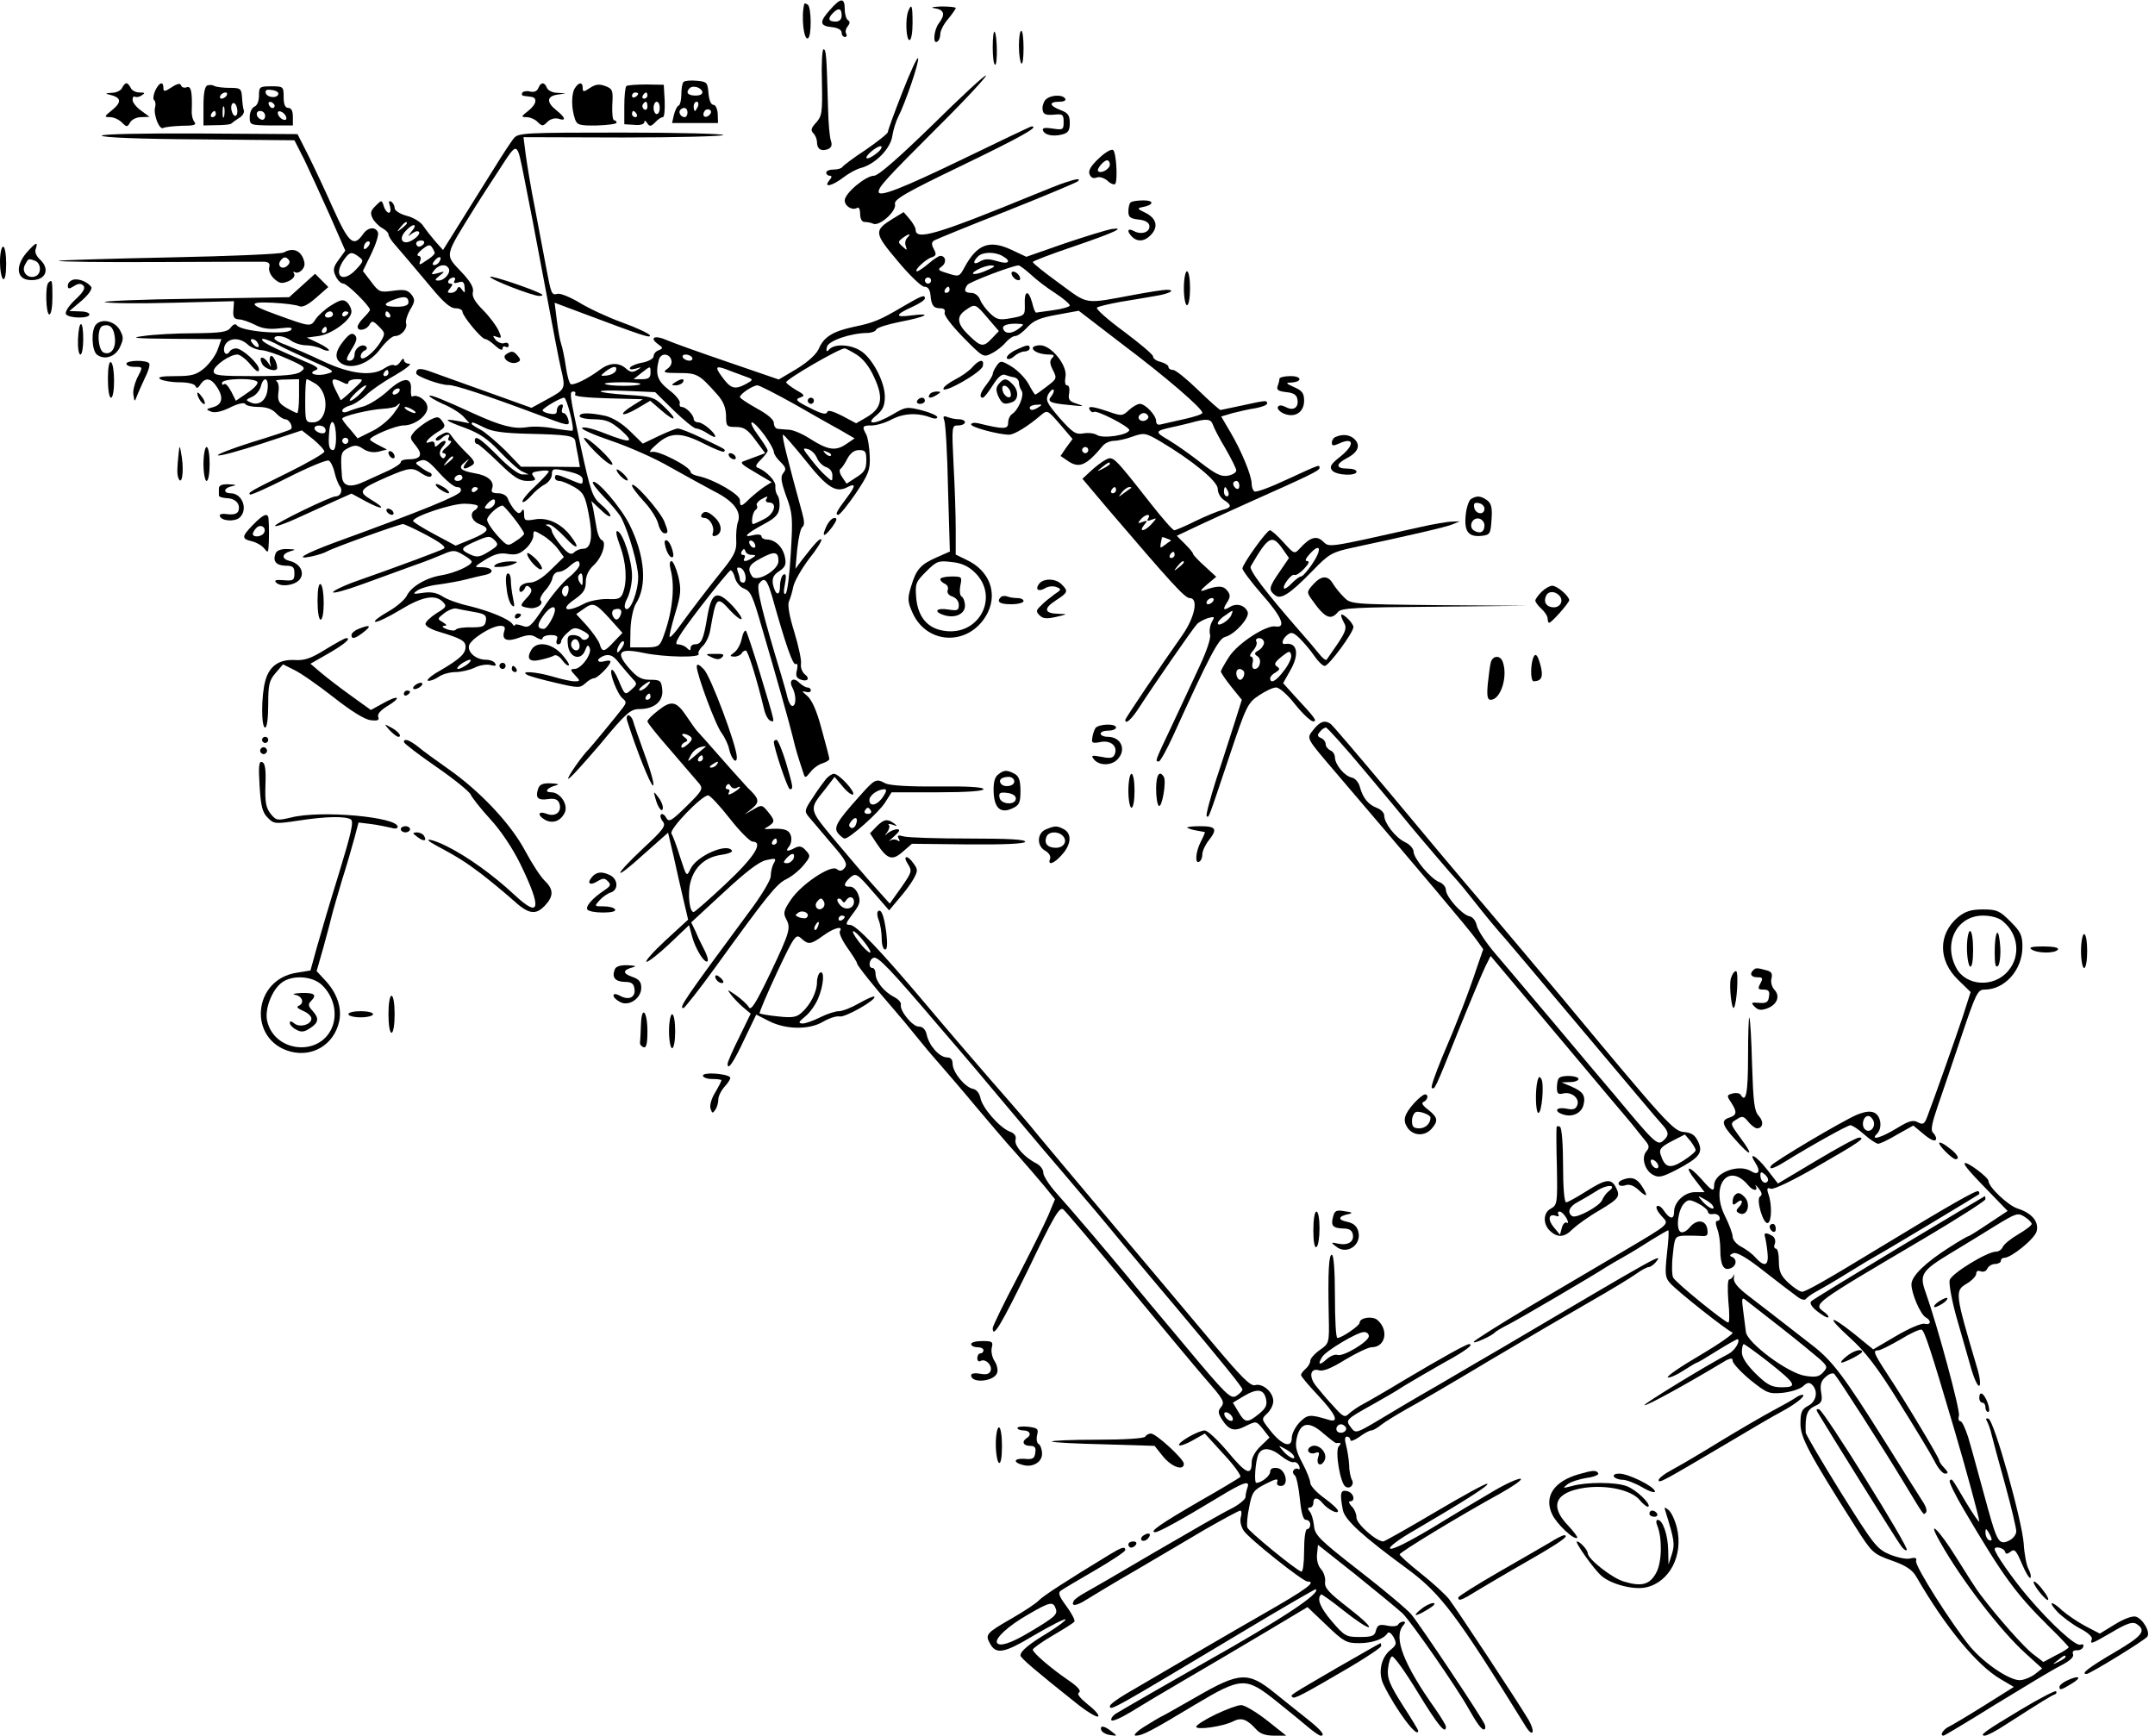 <?xml version="1.0" standalone="no"?>
<!DOCTYPE svg PUBLIC "-//W3C//DTD SVG 20010904//EN"
 "http://www.w3.org/TR/2001/REC-SVG-20010904/DTD/svg10.dtd">
<svg version="1.0" xmlns="http://www.w3.org/2000/svg"
 width="699pt" height="563pt" viewBox="0 0 699 563"
 preserveAspectRatio="xMidYMid meet">
<g transform="translate(0,563) scale(0.1,-0.1)"
fill="#000000" stroke="none">
<path d="M2693 5599 c-36 -40 -35 -53 5 -57 20 -2 32 -9 32 -18 0 -8 5 -14 11
-14 5 0 7 5 4 10 -4 6 -2 17 5 25 7 9 8 15 0 20 -5 3 -10 19 -10 36 0 37 -13
37 -47 -2z m37 -19 c0 -13 -7 -20 -20 -20 -23 0 -26 10 -8 28 18 18 28 15 28
-8z"/>
<path d="M2609 5618 c-11 -40 -2 -121 12 -112 12 7 11 101 -1 109 -5 3 -10 5
-11 3z"/>
<path d="M2946 5594 c-10 -25 -7 -94 4 -94 6 0 10 25 10 55 0 57 -3 66 -14 39z"/>
<path d="M3033 5603 c30 -5 34 -20 12 -49 -16 -21 -20 -69 -5 -59 6 3 10 15
10 25 0 10 11 32 25 48 14 17 25 33 25 36 0 3 -21 5 -47 5 -30 -1 -37 -4 -20
-6z"/>
<path d="M3220 5477 c0 -31 3 -57 8 -57 8 0 7 98 -2 107 -3 4 -6 -19 -6 -50z"/>
<path d="M3305 5481 c0 -28 4 -53 8 -57 4 -4 7 18 7 49 0 32 -3 57 -7 57 -5 0
-8 -22 -8 -49z"/>
<path d="M2666 5363 c2 -98 0 -110 -19 -131 -16 -17 -18 -25 -9 -34 7 -7 12
-20 12 -29 0 -22 13 -31 35 -23 12 5 15 13 10 28 -4 11 -8 57 -9 101 -5 177
-6 195 -15 195 -4 0 -7 -48 -5 -107z"/>
<path d="M2927 5331 c-26 -66 -47 -124 -47 -129 0 -5 -33 -31 -72 -58 -40 -26
-74 -52 -76 -56 -2 -4 -15 -8 -28 -8 -13 0 -24 -4 -24 -10 0 -5 5 -10 11 -10
8 0 8 -5 -1 -15 -20 -25 8 -19 45 9 18 14 44 28 57 31 46 12 95 61 102 102 3
21 12 49 19 63 23 44 69 179 65 191 -2 6 -25 -43 -51 -110z m-87 -201 c-32
-24 -42 -14 -11 11 13 11 27 17 30 14 3 -4 -5 -15 -19 -25z"/>
<path d="M3025 5225 c-110 -107 -176 -165 -190 -165 -27 0 -95 -57 -95 -80 0
-19 25 -34 41 -24 5 3 9 -6 9 -20 0 -16 6 -26 14 -26 8 0 21 -2 29 -6 21 -8
76 42 70 64 -4 15 34 37 221 127 190 92 249 125 222 125 -3 0 -103 -48 -223
-106 -199 -96 -273 -125 -273 -106 0 16 26 44 186 204 93 92 165 170 162 173
-3 3 -81 -69 -173 -160z"/>
<path d="M2217 5364 c-4 -4 -7 -22 -7 -40 0 -18 -4 -34 -8 -36 -5 -1 -12 -15
-16 -30 l-6 -27 74 0 75 0 -1 30 c-1 16 -7 29 -14 29 -8 0 -14 15 -16 38 -3
35 -5 37 -38 40 -20 2 -39 0 -43 -4z m61 -31 c2 -8 -6 -13 -22 -13 -25 0 -33
10 -19 24 10 10 36 3 41 -11z m-14 -48 c-4 -8 -8 -15 -10 -15 -2 0 -4 7 -4 15
0 8 4 15 10 15 5 0 7 -7 4 -15z m-34 -20 c0 -8 -4 -15 -9 -15 -13 0 -22 16
-14 24 11 11 23 6 23 -9z m71 -8 c-13 -13 -26 -3 -16 12 3 6 11 8 17 5 6 -4 6
-10 -1 -17z"/>
<path d="M396 5345 c-3 -8 -18 -16 -33 -16 -21 -1 -23 -3 -8 -6 38 -9 41 -23
10 -49 -28 -22 -28 -24 -8 -24 12 0 29 -8 38 -17 16 -16 18 -16 27 0 5 9 21
17 36 17 l27 1 -27 20 c-16 11 -28 27 -28 35 0 9 4 13 8 10 4 -2 14 -1 22 5
12 7 10 9 -8 9 -12 0 -25 7 -28 15 -4 8 -10 15 -14 15 -4 0 -10 -7 -14 -15z"/>
<path d="M503 5335 c-6 -14 -7 -27 -3 -30 4 -3 6 -13 3 -23 -6 -24 14 -75 27
-67 5 3 33 6 60 7 39 0 48 3 41 12 -6 7 -10 23 -9 37 2 60 -2 81 -16 76 -8 -3
-16 -1 -19 6 -2 8 -12 6 -30 -6 -23 -15 -27 -15 -27 -2 0 23 -14 18 -27 -10z"/>
<path d="M673 5353 c-9 -3 -13 -26 -13 -67 l0 -63 43 1 c23 0 44 2 47 5 3 3
14 11 25 18 11 6 18 17 16 25 -3 7 -5 27 -6 43 -2 28 -5 30 -41 30 -21 0 -43
3 -49 6 -5 4 -16 4 -22 2z m62 -33 c-3 -5 -11 -10 -16 -10 -6 0 -7 5 -4 10 3
6 11 10 16 10 6 0 7 -4 4 -10z m35 -51 c0 -11 -4 -17 -10 -14 -5 3 -10 15 -10
26 0 11 5 17 10 14 6 -3 10 -15 10 -26z m-43 -16 c-3 -10 -5 -4 -5 12 0 17 2
24 5 18 2 -7 2 -21 0 -30z m-27 7 c0 -5 -5 -10 -11 -10 -5 0 -7 5 -4 10 3 6 8
10 11 10 2 0 4 -4 4 -10z"/>
<path d="M1746 5344 c-4 -10 -14 -14 -26 -11 -11 3 -23 1 -26 -4 -3 -5 0 -10
5 -10 6 -1 16 -2 23 -3 22 -2 19 -24 -8 -45 -24 -19 -25 -21 -6 -21 11 0 28
-7 36 -16 15 -14 17 -14 32 1 9 9 24 13 35 10 26 -9 24 3 -6 27 -33 26 -32 46
3 51 l27 4 -28 2 c-15 0 -30 8 -33 16 -8 20 -20 19 -28 -1z"/>
<path d="M1864 5343 c-11 -19 -11 -65 1 -99 6 -19 14 -22 71 -21 35 1 64 5 64
9 0 4 -4 8 -8 8 -5 0 -7 23 -6 50 3 47 1 52 -23 61 -19 7 -31 6 -49 -6 -21
-14 -24 -14 -24 0 0 20 -13 19 -26 -2z"/>
<path d="M2032 5351 c-4 -3 -7 -32 -7 -65 l0 -59 33 -2 c18 -2 32 2 32 9 0 6
4 5 9 -3 8 -12 12 -12 26 2 9 10 20 17 25 17 5 0 7 24 6 53 l-3 52 -56 1 c-31
0 -60 -2 -65 -5z m38 -25 c0 -3 -4 -8 -10 -11 -5 -3 -10 -1 -10 4 0 6 5 11 10
11 6 0 10 -2 10 -4z m30 -6 c0 -5 -5 -10 -11 -10 -5 0 -7 5 -4 10 3 6 8 10 11
10 2 0 4 -4 4 -10z m0 -36 c0 -8 -5 -12 -10 -9 -6 4 -8 11 -5 16 9 14 15 11
15 -7z m40 -4 c0 -11 -4 -20 -10 -20 -5 0 -10 9 -10 20 0 11 5 20 10 20 6 0
10 -9 10 -20z m-75 -20 c3 -5 1 -10 -4 -10 -6 0 -11 5 -11 10 0 6 2 10 4 10 3
0 8 -4 11 -10z"/>
<path d="M840 5320 c0 -18 -6 -33 -15 -36 -8 -4 -15 -18 -15 -33 0 -27 1 -27
70 -28 l70 0 0 28 c0 19 -5 29 -15 29 -10 0 -15 11 -15 35 0 34 -1 35 -40 35
-38 0 -40 -2 -40 -30z m63 5 c-4 -15 -36 -12 -41 3 -3 9 3 13 19 10 13 -1 23
-7 22 -13z m-12 -38 c-1 -12 -15 -9 -19 4 -3 6 1 10 8 8 6 -3 11 -8 11 -12z
m-31 -33 c0 -9 -5 -14 -12 -12 -18 6 -21 28 -4 28 9 0 16 -7 16 -16z m68 -3
c3 -8 -1 -12 -9 -9 -7 2 -15 10 -17 17 -3 8 1 12 9 9 7 -2 15 -10 17 -17z"/>
<path d="M3390 5305 c-6 -8 -10 -22 -8 -32 2 -14 11 -17 36 -15 29 3 32 1 32
-24 0 -25 -2 -26 -36 -21 -25 4 -34 2 -31 -6 5 -15 32 -21 63 -13 19 5 24 13
24 37 0 25 -6 33 -30 42 -37 14 -39 27 -4 27 14 0 23 4 19 10 -9 15 -51 12
-65 -5z"/>
<path d="M330 5190 c0 -6 127 -11 313 -12 l312 -3 33 -65 c17 -36 54 -116 82
-179 l50 -114 -21 -29 c-18 -24 -20 -34 -10 -54 6 -13 17 -24 25 -24 12 0 86
-73 86 -85 0 -3 -9 -14 -20 -25 -11 -11 -20 -24 -20 -30 0 -16 28 -11 38 6 8
15 12 14 31 -5 21 -21 21 -23 6 -49 -22 -37 -65 -69 -65 -48 0 8 6 16 13 19 6
2 9 8 5 12 -12 13 -38 -4 -38 -25 0 -12 -7 -20 -16 -20 -13 0 -12 6 6 36 17
27 20 38 11 47 -9 9 -18 4 -36 -18 -30 -37 -31 -61 -4 -76 35 -18 90 4 124 51
17 22 37 40 46 40 21 0 42 25 36 42 -2 7 4 27 13 43 16 26 17 33 5 49 -12 15
-22 18 -59 13 -43 -6 -47 -5 -72 29 l-27 35 27 55 c15 31 25 62 22 70 -8 20
-33 17 -48 -5 -31 -44 -46 -31 -98 84 -27 61 -64 139 -82 175 l-33 65 -317 2
c-193 1 -318 -2 -318 -7z m862 -362 c-7 -7 -12 -8 -12 -2 0 14 12 26 19 19 2
-3 -1 -11 -7 -17z m-28 -31 c16 -12 16 -14 -8 -40 -44 -48 -78 -23 -40 31 18
25 24 27 48 9z m161 -148 c0 -9 -12 -14 -37 -14 -45 0 -49 9 -10 23 33 13 47
10 47 -9z m-60 -39 c3 -5 1 -10 -4 -10 -6 0 -11 5 -11 10 0 6 2 10 4 10 3 0 8
-4 11 -10z"/>
<path d="M1668 5183 c-9 -10 -40 -58 -71 -108 -31 -49 -79 -127 -108 -173
l-52 -83 -25 28 c-13 15 -31 38 -39 50 -8 13 -33 28 -54 33 -22 6 -39 17 -39
25 0 8 -5 17 -11 21 -8 4 -9 0 -4 -15 3 -12 2 -21 -4 -21 -5 0 -13 10 -16 21
-7 21 -7 21 -27 1 -16 -16 -18 -23 -9 -41 6 -11 20 -25 31 -31 11 -6 20 -15
20 -20 0 -6 10 -22 23 -36 12 -14 31 -36 42 -49 11 -13 45 -53 75 -89 38 -46
61 -66 77 -66 13 0 23 -5 23 -11 0 -14 62 -89 74 -89 6 0 20 -10 33 -22 13
-12 23 -16 23 -9 0 7 5 9 10 6 6 -3 10 -1 10 5 0 7 -6 10 -14 7 -8 -3 -20 2
-28 10 -11 14 -11 16 4 10 15 -5 16 -3 5 21 -7 15 -29 45 -50 66 -27 27 -37
45 -33 59 3 13 -7 32 -32 59 -61 66 -65 48 42 221 11 18 45 70 75 116 61 94
57 95 81 -24 21 -106 29 -146 70 -365 22 -118 44 -234 50 -258 15 -63 14 -65
-43 -96 l-53 -29 -145 52 c-79 28 -161 58 -181 65 -35 13 -48 12 -48 -5 0 -10
80 -39 105 -38 18 1 122 -33 285 -94 108 -41 109 -41 103 -17 -3 11 -10 20
-15 20 -6 0 -7 7 -4 16 4 10 1 14 -6 11 -7 -2 -12 -11 -12 -19 1 -10 -6 -13
-22 -10 -13 2 -24 7 -24 11 0 7 58 41 70 41 8 0 34 -100 27 -107 -2 -1 -28 2
-58 7 -30 6 -71 8 -91 4 -41 -6 -82 4 -168 43 -109 50 -143 63 -147 59 -3 -2
17 -14 43 -26 27 -11 57 -30 68 -42 l19 -21 -36 7 c-54 10 -45 2 24 -23 45
-17 73 -36 112 -78 29 -30 61 -59 72 -63 l20 -9 -20 0 c-12 -1 -45 24 -79 59
-59 59 -76 70 -76 50 0 -5 3 -10 8 -10 4 0 35 -27 69 -60 49 -48 68 -60 93
-60 27 0 30 3 21 14 -9 11 -6 15 19 18 16 3 30 2 30 -1 0 -4 -21 -26 -46 -50
-25 -23 -43 -46 -39 -49 3 -3 16 6 28 20 12 14 32 31 45 37 12 7 22 21 22 32
0 17 5 19 28 15 52 -10 72 -18 72 -32 0 -17 0 -17 -43 1 -43 18 -47 18 -47 5
0 -5 6 -10 14 -10 8 0 30 -9 49 -20 29 -17 35 -28 46 -85 15 -75 9 -115 -17
-115 -10 0 -23 -5 -30 -12 -9 -9 -19 -5 -42 22 -16 19 -29 40 -30 47 0 6 -6
14 -12 16 -10 4 -9 6 1 6 8 1 31 -18 53 -41 40 -44 53 -40 17 6 -31 39 -75 59
-115 51 -31 -5 -34 -4 -34 17 0 16 -3 19 -8 10 -7 -10 -12 -8 -24 5 -8 10 -18
26 -21 36 -4 10 -17 17 -31 17 -19 0 -24 4 -20 15 9 23 -13 43 -57 50 -46 8
-55 18 -31 36 15 13 16 12 3 -3 -15 -20 -5 -23 19 -8 13 8 10 15 -18 42 -18
18 -39 41 -46 52 -11 16 -16 17 -35 6 -13 -6 -20 -14 -17 -18 4 -3 12 0 18 6
15 15 32 16 23 2 -3 -5 -1 -10 6 -10 6 0 1 -9 -12 -20 -14 -11 -18 -19 -11
-20 7 0 10 -5 6 -11 -4 -8 -9 -7 -15 2 -5 8 -2 20 8 31 18 20 4 25 -15 6 -9
-9 -12 -9 -12 1 0 8 -6 11 -16 7 -23 -9 -6 13 26 33 24 14 26 19 15 34 -12 17
-16 17 -42 4 -15 -8 -36 -24 -47 -35 -18 -21 -18 -22 3 -48 24 -30 16 -44 -26
-44 -13 0 -23 -4 -23 -9 0 -5 -17 -16 -37 -26 -21 -9 -56 -26 -79 -36 -48 -23
-73 -17 -75 17 -5 73 -4 78 21 91 20 10 29 10 48 -3 15 -10 33 -13 50 -9 l27
7 -27 14 c-16 8 -28 16 -28 18 0 11 84 46 109 46 38 0 82 35 77 62 -3 21 -33
40 -48 32 -4 -3 -6 8 -5 23 3 42 -26 40 -75 -5 -24 -22 -59 -44 -78 -50 -19
-5 -43 -13 -52 -17 -10 -4 -18 -3 -18 3 0 5 10 12 23 16 13 3 37 18 53 33 16
16 58 45 94 65 36 21 57 38 48 38 -10 0 -18 6 -18 13 0 6 -5 4 -11 -6 -6 -9
-14 -15 -20 -12 -5 4 -19 -1 -31 -9 -40 -28 -111 -20 -202 23 -44 21 -98 44
-118 52 -21 7 -38 17 -38 21 0 13 33 9 54 -7 11 -8 33 -15 49 -15 15 0 37 -5
49 -11 11 -6 22 -8 25 -6 2 3 -13 14 -34 24 l-38 18 38 5 c44 6 107 53 107 79
0 10 -7 24 -15 31 -12 10 -21 8 -50 -10 -20 -12 -43 -33 -51 -45 -17 -26 -16
-26 -129 15 -89 32 -92 42 -10 38 39 -2 77 -7 85 -11 11 -5 29 4 55 27 l40 35
-21 21 -22 22 -42 -38 -42 -38 -311 -5 c-172 -2 -301 -8 -287 -11 14 -4 114
-5 222 -2 l197 5 -2 -29 c-2 -22 2 -29 18 -30 11 0 35 -9 53 -18 23 -12 46
-15 79 -11 35 4 45 3 36 -6 -16 -16 -161 -4 -175 16 -4 6 -12 3 -20 -8 -11
-14 -30 -17 -118 -18 -58 0 -132 -4 -165 -9 -48 -6 -27 -8 96 -9 l157 -1 -12
-34 c-6 -18 -26 -45 -43 -60 -26 -22 -41 -26 -94 -26 -45 0 -60 -3 -49 -10 8
-5 36 -10 62 -10 27 0 48 -5 52 -12 3 -9 8 -8 16 5 16 24 35 21 54 -9 22 -33
17 -57 -14 -65 -22 -6 -23 -7 -6 -14 12 -5 33 -1 62 13 25 13 46 17 49 12 3
-6 23 -10 44 -10 25 0 44 -7 56 -20 10 -11 24 -20 30 -20 14 0 28 -27 17 -33
-4 -3 -61 -22 -127 -42 -66 -21 -114 -40 -108 -42 7 -3 71 15 142 38 l130 43
37 -29 c20 -17 36 -34 36 -40 0 -5 -53 -36 -118 -68 -126 -62 -130 -65 -123
-71 2 -3 58 22 123 55 65 33 125 58 132 55 6 -2 15 -20 19 -38 4 -18 12 -38
17 -45 11 -13 3 -33 -13 -33 -17 0 -202 -90 -197 -96 3 -3 34 8 69 24 35 16
90 41 121 55 l58 26 46 -25 c56 -30 70 -26 18 5 -45 27 -39 34 52 74 72 31 82
32 112 11 13 -9 26 -13 30 -9 4 4 2 10 -4 12 -6 2 -20 10 -30 18 -19 13 -19
14 0 21 15 6 28 -3 60 -39 23 -26 49 -47 58 -47 11 0 15 -5 12 -14 -6 -14
-120 -61 -409 -166 -97 -36 -133 -57 -75 -45 19 4 41 11 50 16 20 12 235 89
247 89 5 0 39 -16 77 -36 48 -26 64 -39 55 -44 -13 -7 -132 -52 -297 -110 -34
-13 -62 -27 -62 -31 0 -5 44 7 98 27 53 19 126 46 162 59 36 12 80 30 99 38
30 13 37 13 62 -2 16 -9 29 -19 29 -23 0 -12 -55 -37 -98 -44 -50 -8 -99 -37
-113 -67 -6 -12 -33 -36 -62 -52 -28 -16 -46 -30 -40 -32 6 -2 42 15 80 38 72
44 114 52 139 27 14 -14 12 -18 -20 -37 -20 -13 -36 -28 -36 -35 0 -7 19 -18
43 -25 73 -22 87 -30 87 -49 0 -23 -19 -40 -84 -78 -27 -15 -44 -30 -38 -32 6
-2 22 4 34 12 12 9 37 16 56 16 18 0 46 7 61 14 15 8 38 12 51 9 16 -4 21 -3
16 5 -4 7 -17 12 -30 12 -31 0 -59 23 -55 45 4 21 73 65 102 65 14 0 17 -5 12
-19 -8 -27 10 -34 50 -19 28 10 40 10 55 0 12 -7 20 -8 20 -2 0 5 12 10 26 10
19 0 25 -4 20 -15 -3 -8 -1 -15 4 -15 6 0 10 4 10 10 0 5 9 18 21 28 17 16 24
18 45 8 13 -6 24 -14 24 -18 0 -12 -18 -19 -25 -8 -3 5 -15 10 -26 10 -17 0
-20 -6 -17 -32 4 -42 43 -53 56 -17 7 18 10 19 15 6 7 -19 -28 -67 -50 -67
-14 0 -14 -3 2 -20 18 -19 17 -20 -2 -20 -11 0 -42 7 -69 15 -54 16 -110 20
-84 6 8 -5 50 -16 93 -26 72 -17 78 -17 95 -2 10 10 23 17 29 17 11 0 53 42
53 54 0 4 -9 4 -20 1 -11 -3 -20 -2 -20 3 0 5 10 12 22 16 18 4 29 -2 48 -27
14 -17 33 -39 42 -49 15 -15 15 -18 -3 -34 -22 -20 -22 -20 -43 30 -9 22 -19
36 -22 33 -9 -8 19 -80 36 -93 12 -10 12 -14 0 -30 -22 -29 -104 -128 -110
-134 -21 -20 -71 -92 -67 -96 3 -3 48 47 102 110 86 104 100 116 129 116 48 0
78 25 74 63 -3 29 -6 32 -39 32 -28 0 -42 7 -69 38 -45 52 -32 66 48 49 67
-14 186 -16 178 -3 -3 4 3 16 13 25 11 10 22 34 25 54 19 108 21 110 66 60 16
-17 32 -29 35 -26 3 3 -10 22 -29 43 -51 53 -68 45 -82 -36 -12 -73 -19 -89
-40 -89 -8 0 -14 -5 -14 -12 0 -9 -3 -9 -12 0 -7 7 -20 12 -30 12 -14 0 5 31
73 120 51 66 95 120 99 120 4 0 11 -11 14 -25 4 -14 17 -30 29 -34 22 -9 28
-22 58 -126 45 -153 89 -309 99 -350 11 -46 17 -66 35 -120 6 -20 7 -20 24 1
9 12 27 25 39 28 12 4 22 10 22 14 0 4 -11 47 -25 97 -16 61 -32 95 -47 108
-17 14 -18 17 -5 13 9 -3 17 -1 17 4 0 6 -5 10 -11 10 -6 0 -17 7 -26 15 -19
20 -36 9 -23 -15 13 -24 13 -60 0 -60 -5 0 -12 12 -16 28 -3 15 -13 47 -20 72
-61 201 -82 285 -72 297 18 23 26 14 43 -44 43 -153 67 -223 76 -217 6 3 7 -4
4 -19 -5 -18 -2 -26 11 -31 23 -9 33 3 14 17 -8 7 -14 22 -12 34 2 12 -8 58
-22 104 -16 51 -22 88 -17 98 4 9 11 31 14 48 4 18 27 58 51 90 25 31 43 60
40 63 -5 5 -19 -10 -64 -68 l-20 -27 6 65 c4 36 11 68 17 71 7 5 6 20 -1 45
-47 172 -68 254 -62 254 3 0 36 -38 74 -85 69 -87 98 -105 135 -85 27 14 27 4
-2 -34 -34 -45 -39 -56 -28 -56 5 0 31 32 57 70 42 63 47 76 45 121 -1 28 -6
59 -11 69 -15 27 -13 30 18 30 15 0 46 9 67 21 39 19 83 21 129 3 9 -3 16 -2
16 3 0 5 -23 15 -50 22 -48 12 -52 12 -94 -13 -58 -34 -93 -35 -53 -3 21 18
27 31 27 61 0 48 -42 127 -80 149 -33 20 -81 22 -99 5 -10 -11 -12 -9 -9 6 3
20 75 45 130 46 14 0 28 5 30 11 2 6 37 17 77 25 84 16 110 30 38 21 -56 -8
-55 2 3 28 22 10 40 22 40 27 0 13 -9 10 -69 -25 -76 -45 -97 -54 -161 -67
-69 -15 -98 -33 -114 -71 -8 -18 -34 -42 -71 -65 l-59 -35 -166 57 c-91 31
-180 63 -198 71 -38 17 -57 8 -28 -13 17 -12 17 -14 3 -20 -10 -3 -17 -12 -17
-20 0 -7 -16 -16 -35 -20 -19 -3 -38 -11 -41 -16 -4 -6 3 -8 17 -4 21 6 22 6
6 -4 -15 -9 -22 -8 -36 4 -23 21 -52 20 -82 -1 -42 -32 -89 -54 -98 -49 -5 4
-12 30 -16 59 -4 28 -11 61 -15 72 -4 11 -10 46 -14 77 l-7 56 88 -33 c197
-74 224 -83 221 -73 -2 6 -43 25 -90 42 -47 17 -109 46 -138 64 -30 18 -62 31
-71 29 -20 -5 -21 -3 -38 88 -6 33 -22 116 -35 185 -14 69 -27 150 -31 180
l-7 55 322 -1 c177 0 324 4 326 8 3 4 -145 8 -329 8 -306 0 -335 -1 -349 -17z
m-348 -277 c0 -2 -8 -10 -17 -17 -16 -13 -17 -12 -4 4 13 16 21 21 21 13z m14
-28 c-10 -13 -12 -17 -4 -10 8 6 18 12 22 12 15 0 8 -15 -13 -28 -31 -20 -49
1 -24 28 25 28 43 25 19 -2z m41 -38 c-3 -5 -10 -10 -16 -10 -5 0 -9 5 -9 10
0 6 7 10 16 10 8 0 12 -4 9 -10z m35 -31 c0 -4 -12 -15 -27 -24 -23 -16 -25
-16 -20 -1 4 9 1 16 -6 16 -7 1 -1 10 12 21 19 15 26 17 32 7 5 -7 9 -16 9
-19z m15 -28 c-3 -6 -11 -11 -17 -11 -6 0 -6 6 2 15 14 17 26 13 15 -4z m30
-21 c9 -14 -13 -40 -33 -40 -13 0 -12 3 4 16 18 14 18 15 -6 8 -22 -6 -23 -5
-11 10 15 18 37 21 46 6z m19 -41 c-4 -7 0 -9 13 -5 14 5 19 1 20 -16 2 -19 0
-20 -8 -8 -8 11 -12 12 -16 3 -2 -7 -12 -13 -20 -13 -13 0 -13 3 -3 15 9 11 9
15 1 15 -7 0 -9 5 -6 10 3 6 11 10 16 10 6 0 7 -5 3 -11z m-394 -109 c0 -5 -7
-10 -16 -10 -8 0 -12 5 -9 10 3 6 10 10 16 10 5 0 9 -4 9 -10z m50 6 c0 -3 -4
-8 -10 -11 -5 -3 -10 -1 -10 4 0 6 5 11 10 11 6 0 10 -2 10 -4z m-70 -56 c0
-5 -5 -10 -11 -10 -5 0 -7 5 -4 10 3 6 8 10 11 10 2 0 4 -4 4 -10z m-48 -101
c72 -32 76 -34 50 -41 -33 -10 -67 0 -39 11 14 5 7 12 -35 29 -108 47 -138 62
-138 71 0 5 19 -1 43 -13 23 -13 77 -38 119 -57z m-209 54 c10 -10 31 -18 46
-19 15 -1 53 -14 86 -29 56 -25 58 -28 40 -41 -14 -10 -53 -14 -150 -14 -115
0 -132 2 -132 16 0 17 52 54 77 54 8 0 27 -14 42 -32 19 -23 28 -28 28 -16 0
18 -54 68 -75 68 -8 0 -17 -5 -20 -10 -12 -19 -25 0 -15 21 13 24 47 25 73 2z
m32 6 c11 -17 -1 -21 -15 -4 -8 9 -8 15 -2 15 6 0 14 -5 17 -11z m1943 -39
c22 -14 42 -39 58 -75 31 -67 24 -100 -26 -129 l-33 -19 -45 24 c-32 16 -47
20 -49 12 -3 -9 -20 -5 -56 14 -43 21 -49 27 -33 33 18 6 17 9 -12 25 -18 11
-32 22 -32 25 0 10 172 110 190 110 3 0 20 -9 38 -20z m-601 -16 c4 -11 -1
-22 -12 -30 -17 -12 -12 -14 37 -14 59 0 66 -4 123 -68 21 -23 29 -43 30 -70
0 -35 2 -37 32 -37 26 0 38 -8 63 -42 l32 -43 -24 -9 c-13 -5 -32 -12 -43 -16
-17 -5 -11 -11 34 -37 l54 -32 -24 -15 c-13 -9 -34 -26 -47 -38 -28 -28 -32
-28 -32 -5 0 18 -83 66 -132 77 -16 3 -28 9 -28 14 0 17 -107 72 -126 65 -11
-3 -5 7 16 25 44 40 79 40 155 1 32 -16 61 -28 63 -25 7 7 8 6 -69 43 -37 18
-73 32 -80 32 -8 0 -36 -12 -64 -25 l-50 -24 -41 40 c-25 25 -56 44 -80 50
-52 11 -84 11 -84 -1 0 -5 21 -10 48 -10 39 -1 53 -7 86 -35 47 -42 33 -44
-54 -10 -35 14 -67 22 -72 17 -4 -4 39 -23 95 -42 56 -19 143 -57 192 -86 50
-28 114 -63 142 -78 62 -31 88 -65 77 -98 -5 -13 -7 -40 -6 -61 2 -30 -5 -47
-40 -91 -54 -67 -105 -134 -142 -185 -16 -23 -31 -39 -34 -37 -2 2 6 36 18 76
19 63 20 78 10 121 -7 27 -17 49 -22 49 -6 0 -7 -11 -3 -27 16 -58 5 -146 -26
-225 -10 -25 -16 -28 -58 -28 l-47 0 1 58 c1 33 9 69 17 83 38 58 30 155 -19
255 -27 56 -109 152 -120 140 -3 -3 13 -24 36 -48 23 -23 48 -53 56 -67 25
-49 55 -154 55 -193 0 -46 -25 -112 -40 -103 -6 4 -5 16 5 35 8 16 15 48 15
72 0 49 -29 139 -47 145 -7 3 -4 -15 8 -47 20 -54 24 -114 10 -152 -7 -20 -15
-23 -52 -21 -24 0 -57 -6 -74 -15 -58 -31 -81 -20 -31 14 28 20 36 31 36 56 0
20 9 39 25 54 28 25 44 76 27 82 -6 2 -14 20 -17 40 -4 20 -8 48 -11 62 l-6
25 31 -29 c17 -17 31 -25 31 -19 0 6 -14 23 -31 37 -27 23 -33 39 -65 186 -38
178 -38 180 -23 180 5 0 7 -4 4 -10 -3 -6 38 -10 107 -12 l113 -3 -32 -20
c-50 -31 -39 -40 12 -11 l44 26 36 -31 c47 -41 55 -32 10 11 -33 32 -40 34
-119 39 -115 8 -118 18 -3 13 l92 -4 60 -59 c33 -32 66 -59 73 -59 7 0 24 -7
37 -16 14 -9 25 -14 25 -10 0 12 -40 46 -55 46 -8 0 -15 5 -15 11 0 13 -25 39
-39 39 -6 0 -8 6 -6 13 2 6 -13 26 -35 42 -38 30 -45 50 -33 98 6 22 32 22 40
1z m68 6 c3 -5 -1 -10 -9 -10 -8 0 -18 5 -21 10 -3 6 1 10 9 10 8 0 18 -4 21
-10z m-247 -42 c-3 -7 -15 -14 -29 -16 -23 -2 -23 -2 -5 13 24 18 39 20 34 3z
m112 -8 c0 -15 -7 -20 -27 -20 l-28 0 25 20 c31 24 30 24 30 0z m261 6 c19 -7
43 -16 54 -20 19 -7 18 -9 -8 -23 -35 -18 -48 -13 -76 26 -25 34 -19 37 30 17z
m-1111 -6 c0 -5 -5 -10 -11 -10 -5 0 -7 5 -4 10 3 6 8 10 11 10 2 0 4 -4 4
-10z m-425 -29 c3 -6 -11 -21 -32 -35 l-38 -26 -15 30 c-9 17 -19 28 -23 24
-4 -4 -7 -2 -7 4 0 15 106 17 115 3z m33 -22 c-3 -37 -27 -56 -54 -45 -18 8
-18 9 4 19 12 5 25 21 28 34 9 34 26 28 22 -8z m102 -24 c0 -30 -3 -55 -6 -55
-3 0 -19 8 -35 17 -25 15 -29 23 -26 50 3 18 0 34 -7 37 -6 2 8 5 32 5 l42 1
0 -55z m54 40 c47 -31 40 -125 -9 -125 -24 0 -25 2 -25 70 0 39 2 70 5 70 3 0
16 -7 29 -15z m87 5 c13 -7 19 -7 19 0 0 5 12 10 26 10 25 0 25 0 -12 -35 -20
-19 -38 -34 -39 -33 -1 2 -9 18 -18 36 -16 33 -10 39 24 22z m966 -6 c-7 -8
-108 -7 -115 1 -3 3 23 5 58 5 35 0 60 -3 57 -6z m-907 -29 c-13 -14 -28 -25
-34 -25 -11 1 40 50 51 50 4 0 -4 -11 -17 -25z m1407 -36 c59 -34 128 -73 152
-86 l43 -25 -28 -19 c-34 -23 -59 -19 -117 18 -23 15 -53 28 -67 29 -14 1 -31
2 -37 3 -7 0 -13 9 -13 19 0 11 -20 28 -55 47 -30 17 -55 33 -55 37 0 10 42
38 57 38 6 0 61 -28 120 -61z m-1282 41 c-3 -5 -11 -10 -16 -10 -6 0 -7 5 -4
10 3 6 11 10 16 10 6 0 7 -4 4 -10z m-20 -74 c-15 -19 -46 -45 -71 -56 l-44
-22 -24 29 c-14 15 -26 31 -26 35 0 8 85 29 132 32 20 1 40 5 44 9 19 18 12 4
-11 -27z m65 14 c8 -5 11 -10 5 -10 -5 0 -17 5 -25 10 -8 5 -10 10 -5 10 6 0
17 -5 25 -10z m-250 -92 c0 -21 -4 -38 -9 -38 -14 0 -17 16 -13 62 5 50 22 31
22 -24z m481 35 c25 -13 63 -18 139 -20 131 -3 153 -6 156 -24 1 -8 5 -30 9
-49 l6 -35 -95 1 -96 0 -51 53 c-29 28 -65 59 -80 67 -16 8 -29 17 -29 19 0 8
4 6 41 -12z m909 -25 c16 -22 30 -47 30 -54 0 -7 10 -22 22 -33 17 -17 19 -23
9 -35 -10 -12 -8 -27 9 -75 21 -55 22 -71 15 -186 -4 -69 -11 -128 -17 -131
-6 -4 -7 8 -2 31 5 27 4 36 -5 31 -6 -4 -11 -21 -11 -37 0 -35 -15 -31 -23 6
-3 20 2 30 20 42 20 13 24 22 19 46 -7 33 -31 56 -58 57 -10 0 -18 5 -18 10 0
6 -11 8 -27 4 -36 -9 -24 4 35 36 36 19 48 31 50 53 2 16 -1 34 -6 40 -5 7 -8
20 -7 29 3 17 -30 51 -58 61 -8 3 -4 12 11 26 12 12 22 25 22 29 0 5 -14 27
-31 50 -17 23 -26 42 -20 42 6 0 24 -19 41 -42z m-1426 23 c3 -4 3 -11 0 -14
-8 -8 -34 3 -34 14 0 11 27 12 34 0z m76 -41 c0 -5 -4 -10 -10 -10 -5 0 -10 5
-10 10 0 6 5 10 10 10 6 0 10 -4 10 -10z m1520 -56 c5 -12 18 -25 29 -29 13
-4 21 -15 21 -27 0 -21 0 -21 -21 -2 -12 10 -34 35 -50 56 -26 33 -27 36 -8
31 11 -3 24 -16 29 -29z m45 8 c-3 -3 -11 0 -18 7 -9 10 -8 11 6 5 10 -3 15
-9 12 -12z m115 -16 c0 -27 -6 -38 -32 -54 l-32 -21 -14 21 c-8 11 -11 23 -6
27 5 3 15 18 23 34 10 18 22 27 38 27 20 0 23 -5 23 -34z m-1340 10 c0 -2 -8
-10 -17 -17 -16 -13 -17 -12 -4 4 13 16 21 21 21 13z m30 -66 c0 -5 -7 -10
-16 -10 -8 0 -12 5 -9 10 3 6 10 10 16 10 5 0 9 -4 9 -10z m50 -34 c0 -3 -4
-8 -10 -11 -5 -3 -10 -1 -10 4 0 6 5 11 10 11 6 0 10 -2 10 -4z m935 -36 c-3
-5 1 -10 9 -10 29 0 18 -38 -16 -54 -17 -9 -33 -16 -35 -16 -8 0 -2 39 7 45 6
4 8 10 5 15 -3 5 3 13 12 19 23 13 26 13 18 1z m-881 -15 c-4 -8 -13 -15 -21
-15 -13 0 -13 3 -3 15 7 8 16 15 21 15 5 0 6 -7 3 -15z m-54 -7 c0 -4 -4 -10
-10 -13 -18 -11 -10 -35 15 -45 37 -14 31 -25 -26 -49 l-51 -21 -69 37 c-38
20 -69 40 -69 43 0 15 127 57 167 56 24 0 43 -4 43 -8z m118 -40 c18 -23 32
-45 32 -49 0 -4 -12 -15 -27 -24 -26 -18 -27 -18 -60 18 -18 20 -33 43 -33 51
0 13 36 46 50 46 3 0 20 -19 38 -42z m142 -99 l19 -26 -42 -41 c-28 -28 -52
-42 -69 -42 -14 0 -28 -7 -32 -15 -3 -8 -1 -15 3 -15 5 0 11 6 14 13 3 8 8 9
16 1 8 -7 6 -16 -9 -32 -25 -27 -25 -29 5 -34 25 -5 51 13 38 25 -3 4 3 17 14
30 12 12 23 31 25 42 2 11 11 20 20 20 9 0 25 8 35 18 23 20 33 22 33 5 0 -7
-16 -26 -35 -41 -20 -16 -56 -59 -81 -97 -42 -63 -48 -68 -70 -60 -13 5 -24 6
-24 2 0 -4 -4 -2 -8 4 -11 16 -74 42 -139 58 -33 7 -72 21 -87 31 -19 12 -37
16 -64 12 -32 -5 -35 -4 -19 7 9 7 41 17 70 20 28 4 68 11 87 16 19 5 48 12
63 15 34 7 26 25 -11 25 -26 0 -25 1 13 25 30 18 48 23 73 18 26 -4 38 0 58
18 13 12 24 31 24 41 0 19 1 19 31 1 17 -10 39 -30 49 -44z m-204 27 c12 -13
9 -17 -20 -35 -29 -18 -38 -20 -60 -10 -34 16 -33 21 12 41 47 21 51 21 68 4z
m844 -17 c0 -6 -4 -7 -10 -4 -5 3 -10 11 -10 16 0 6 5 7 10 4 6 -3 10 -11 10
-16z m-12 -29 c15 0 15 -2 2 -10 -20 -13 -33 -13 -25 0 3 6 1 10 -5 10 -6 0
-8 5 -4 12 6 9 9 9 12 0 2 -7 11 -12 20 -12z m87 -20 c0 -30 -72 -71 -86 -49
-16 25 -10 38 29 58 44 24 57 22 57 -9z m-107 -48 c2 -12 -1 -22 -7 -22 -6 0
-11 4 -11 9 0 5 -3 17 -7 27 -4 12 -2 15 8 12 8 -2 15 -14 17 -26z m-528 -14
c0 -18 -2 -20 -9 -8 -6 8 -7 18 -5 22 9 14 14 9 14 -14z m-47 -39 c-4 -13 -9
-17 -15 -11 -11 11 -3 32 12 32 4 0 6 -9 3 -21z m134 -85 l42 -47 -27 -28
c-32 -35 -39 -36 -47 -8 -4 12 -23 38 -41 59 l-35 38 23 16 c32 23 38 21 85
-30z m-440 21 c36 -6 42 -11 39 -29 -3 -18 -10 -21 -47 -21 -24 1 -47 -3 -50
-7 -3 -5 -16 -4 -30 1 -13 5 -17 10 -9 11 11 0 10 3 -4 12 -18 10 -18 11 5 29
13 10 31 17 39 15 8 -2 34 -7 57 -11z m263 7 c0 -18 -26 -62 -36 -62 -22 0
-23 13 -3 41 19 28 39 38 39 21z m213 -17 c-7 -19 -19 -19 -26 -1 -3 8 -1 17
6 19 18 6 27 -2 20 -18z m-133 -101 c0 -16 -16 -19 -25 -4 -8 13 4 32 16 25 5
-4 9 -13 9 -21z m138 -4 c-7 -10 -14 -18 -15 -16 -6 6 9 36 18 36 5 0 4 -9 -3
-20z m-502 -55 c-11 -8 -25 -15 -30 -15 -6 0 -2 7 8 15 11 8 25 15 30 15 6 0
2 -7 -8 -15z m584 -70 c-7 -8 -18 -15 -24 -15 -6 0 -2 7 8 15 25 19 32 19 16
0z m10 -35 c0 -5 -5 -10 -11 -10 -5 0 -7 5 -4 10 3 6 8 10 11 10 2 0 4 -4 4
-10z"/>
<path d="M878 4475 c-4 -4 -4 -14 -2 -23 5 -14 4 -14 -6 1 -16 24 -33 22 -20
-3 10 -19 51 -29 49 -12 -1 19 -15 42 -21 37z"/>
<path d="M2620 4330 c0 -5 5 -10 10 -10 6 0 10 5 10 10 0 6 -4 10 -10 10 -5 0
-10 -4 -10 -10z"/>
<path d="M2190 4390 c-13 -8 -13 -10 2 -10 9 0 20 5 23 10 8 13 -5 13 -25 0z"/>
<path d="M1932 4163 c26 -26 50 -44 54 -40 8 8 -75 87 -91 87 -5 0 11 -21 37
-47z"/>
<path d="M2365 4150 c3 -5 11 -10 16 -10 6 0 7 5 4 10 -3 6 -11 10 -16 10 -6
0 -7 -4 -4 -10z"/>
<path d="M2000 4106 c0 -11 30 -39 36 -34 2 3 -5 13 -16 23 -11 10 -20 15 -20
11z"/>
<path d="M2050 4055 c0 -6 18 -29 39 -52 22 -23 42 -56 46 -72 4 -17 13 -31
21 -31 12 0 12 5 -1 38 -15 36 -105 137 -105 117z"/>
<path d="M2275 3960 c-3 -5 1 -10 9 -10 18 0 35 -29 28 -49 -3 -8 1 -12 9 -9
22 7 22 35 0 57 -23 23 -37 26 -46 11z"/>
<path d="M2159 3854 c4 -15 12 -29 18 -31 8 -3 9 5 4 23 -4 15 -12 29 -18 31
-8 3 -9 -5 -4 -23z"/>
<path d="M1710 3834 c0 -16 39 -58 47 -50 4 3 -5 19 -20 34 -15 14 -27 22 -27
16z"/>
<path d="M1610 3800 c-12 -8 -10 -10 10 -9 14 0 34 4 45 9 17 7 16 9 -10 9
-16 0 -37 -4 -45 -9z"/>
<path d="M1643 3724 c2 -25 10 -51 17 -57 9 -9 10 -4 4 23 -4 19 -7 45 -7 58
0 12 -4 22 -9 22 -7 0 -9 -18 -5 -46z"/>
<path d="M1670 3629 c0 -5 5 -7 10 -4 6 3 10 8 10 11 0 2 -4 4 -10 4 -5 0 -10
-5 -10 -11z"/>
<path d="M3565 5117 c-26 -24 -36 -41 -31 -52 4 -11 12 -15 23 -11 9 4 24 -1
35 -10 10 -10 21 -14 25 -11 9 10 4 100 -6 110 -5 5 -25 -6 -46 -26z m35 -21
c0 -14 -29 -31 -38 -21 -6 6 18 35 29 35 5 0 9 -6 9 -14z"/>
<path d="M3455 5038 c-16 -5 -61 -23 -100 -39 -317 -130 -385 -150 -385 -114
0 6 -9 22 -20 35 l-19 22 -36 -22 c-61 -38 -60 -46 17 -137 38 -46 77 -83 86
-83 12 0 18 -9 20 -26 3 -35 10 -44 32 -44 12 0 17 -5 14 -14 -3 -8 22 -41 60
-80 65 -66 66 -66 93 -52 16 8 36 24 45 35 10 12 24 21 31 21 8 0 25 13 39 28
20 22 40 31 96 41 l71 13 142 -109 c141 -106 259 -208 259 -222 0 -5 -26 -13
-57 -20 -32 -7 -66 -15 -75 -17 -12 -4 -18 0 -18 10 0 19 -35 56 -53 56 -7 0
-23 -9 -35 -20 -21 -20 -24 -20 -67 -5 -53 18 -69 19 -60 5 4 -6 9 -9 13 -6
11 6 115 -48 115 -59 -2 -16 -85 -29 -105 -16 -9 6 -30 8 -45 5 -24 -4 -34 3
-76 50 -42 49 -46 58 -37 77 7 11 14 18 17 15 3 -3 0 -12 -6 -20 -16 -19 -6
-24 60 -30 45 -5 49 -4 23 4 -26 8 -30 14 -26 35 2 14 0 25 -7 25 -6 0 -8 11
-5 28 7 36 -46 102 -82 102 -13 0 -24 -4 -24 -9 0 -11 25 -21 53 -21 16 0 18
-3 10 -11 -9 -9 -8 -19 2 -39 14 -27 13 -29 -20 -54 -18 -14 -35 -26 -37 -26
-2 0 -12 16 -22 35 -11 19 -35 44 -55 56 -33 20 -36 20 -48 3 -7 -10 -13 -22
-13 -27 0 -5 -9 -20 -20 -34 -21 -27 -25 -43 -12 -43 4 0 18 18 32 40 17 27
30 38 40 34 8 -3 22 -7 30 -8 8 -2 15 -9 15 -17 0 -8 4 -20 9 -27 9 -15 -11
-62 -31 -75 -7 -4 -13 -17 -13 -29 0 -21 -15 -21 -97 -1 -13 3 -23 1 -23 -4 0
-9 90 -33 123 -33 17 0 61 27 103 63 21 18 22 17 62 -29 l41 -48 -20 -27 -19
-28 22 -15 c38 -27 61 -17 116 49 7 8 23 15 35 15 12 0 40 6 61 14 37 13 42
12 90 -16 104 -62 186 -129 186 -154 0 -13 9 -29 20 -36 27 -17 25 -25 -5 -32
-15 -4 -54 -20 -87 -36 -34 -17 -65 -30 -69 -30 -5 0 -39 39 -76 86 -121 154
-122 155 -146 143 -12 -6 -34 -23 -49 -37 l-27 -25 81 -96 c206 -241 251 -291
267 -291 29 0 17 -61 -23 -119 -74 -105 -186 -271 -186 -276 0 -17 21 2 47 43
48 74 174 256 186 268 7 7 23 15 35 19 22 6 23 5 12 -14 -6 -12 -8 -30 -5 -40
3 -11 -11 -53 -34 -102 -21 -46 -62 -133 -90 -193 -56 -118 -55 -116 -42 -116
4 0 25 37 46 83 120 264 148 316 169 321 31 8 80 62 73 81 -9 22 -36 30 -58
16 -22 -13 -24 -8 -7 18 9 15 9 23 -2 36 -13 16 -31 16 -75 0 -14 -5 -11 1 10
19 l30 25 -38 35 c-20 18 -37 36 -37 39 0 4 -12 18 -27 33 l-26 26 74 35 c41
19 115 53 164 75 186 83 225 101 225 110 0 12 2 12 -105 -37 -53 -25 -101 -43
-106 -39 -5 3 -9 14 -9 24 0 27 -33 107 -69 168 l-30 51 37 11 c20 5 54 13 75
16 20 4 37 10 37 15 0 11 -2 11 -80 -6 -36 -8 -68 -14 -71 -15 -3 0 -36 29
-73 65 -37 36 -73 65 -81 65 -8 0 -15 4 -15 10 0 5 -11 12 -25 16 -14 3 -25
11 -25 18 0 6 -43 42 -95 81 -52 38 -91 73 -87 77 4 4 39 12 77 19 39 6 89 15
113 19 45 7 68 20 36 20 -10 0 -55 -7 -99 -15 -172 -32 -152 -35 -249 36 -47
34 -86 65 -86 69 0 3 57 25 128 49 138 47 176 65 127 58 -16 -3 -85 -24 -153
-47 l-123 -43 -49 23 c-71 33 -111 18 -152 -58 -16 -30 -18 -30 -53 -19 -33
10 -35 12 -20 23 16 12 13 34 -5 34 -5 0 -22 -11 -38 -25 -17 -14 -33 -25 -37
-25 -14 0 27 39 46 45 16 5 17 10 8 27 -8 15 -8 22 1 28 7 4 112 47 234 95
121 48 225 92 231 96 12 11 -1 10 -40 -3z m-512 -179 c-6 -6 -9 -19 -5 -27 5
-15 4 -15 -10 -2 -16 14 -16 16 0 28 20 15 30 16 15 1z m308 -59 c32 -18 21
-29 -17 -17 -27 8 -40 8 -55 -1 -21 -13 -26 -3 -7 16 15 15 53 16 79 2z m-46
-45 c-40 -19 -67 -18 -35 0 14 8 34 14 45 14 15 -1 13 -4 -10 -14z m138 -15
c18 -17 53 -44 80 -61 26 -17 47 -35 47 -40 0 -4 -24 -11 -52 -15 -29 -4 -55
-8 -57 -8 -3 -1 -9 14 -13 32 -12 43 -26 41 -24 -5 1 -36 0 -37 -44 -45 -38
-7 -47 -5 -68 15 -13 12 -28 32 -33 45 -5 13 -17 22 -29 22 -21 0 -25 8 -12
26 6 9 141 61 165 63 4 1 22 -13 40 -29z m-323 -20 c0 -5 -4 -10 -10 -10 -5 0
-10 5 -10 10 0 6 5 10 10 10 6 0 10 -4 10 -10z m60 -30 c0 -5 -5 -10 -11 -10
-5 0 -7 5 -4 10 3 6 8 10 11 10 2 0 4 -4 4 -10z m124 -92 l36 -42 -22 -23
c-28 -30 -36 -29 -75 9 -39 37 -42 61 -11 82 31 22 32 21 72 -26z m102 -33
c-22 -17 -42 -19 -50 -6 -9 13 5 21 38 21 29 -1 30 -1 12 -15z m64 -255 c-18
-12 -30 -13 -30 -2 0 4 10 9 22 9 18 2 20 0 8 -7z m354 -29 c3 -5 -1 -11 -9
-15 -15 -6 -29 7 -18 18 9 9 21 8 27 -3z m210 -28 c3 -10 21 -45 41 -78 19
-33 35 -65 35 -71 0 -7 -12 -14 -27 -17 -22 -4 -40 5 -88 42 -33 26 -80 59
-105 74 -45 26 -44 29 10 41 14 3 41 9 60 14 53 15 67 14 74 -5z m-404 -83 c0
-5 -4 -10 -10 -10 -5 0 -10 5 -10 10 0 6 5 10 10 10 6 0 10 -4 10 -10z m70
-45 c0 -2 -10 -9 -22 -15 -22 -11 -22 -10 -4 4 21 17 26 19 26 11z m420 -71
c0 -8 -4 -12 -10 -9 -5 3 -10 10 -10 16 0 5 5 9 10 9 6 0 10 -7 10 -16z m-400
-14 c0 -5 -5 -10 -11 -10 -5 0 -7 5 -4 10 3 6 8 10 11 10 2 0 4 -4 4 -10z m49
7 c-2 -1 -13 -9 -24 -17 -19 -14 -19 -14 -6 3 7 9 18 17 24 17 6 0 8 -1 6 -3z
m315 -12 c3 -8 1 -15 -4 -15 -6 0 -10 7 -10 15 0 8 2 15 4 15 2 0 6 -7 10 -15z
m-260 -87 c-5 -8 -2 -9 11 -4 18 7 18 6 0 -14 -22 -24 -43 -27 -24 -3 12 15
12 16 -5 10 -16 -6 -17 -5 -6 8 15 18 35 20 24 3z m74 -72 c-2 -1 -11 -7 -20
-14 -14 -11 -16 -10 -13 5 2 10 4 19 4 20 1 1 8 0 16 -4 9 -3 15 -6 13 -7z
m12 -46 c0 -5 -5 -10 -11 -10 -5 0 -7 5 -4 10 3 6 8 10 11 10 2 0 4 -4 4 -10z
m30 -24 c0 -2 -8 -10 -17 -17 -16 -13 -17 -12 -4 4 13 16 21 21 21 13z m95
-126 c-3 -5 -11 -10 -16 -10 -6 0 -7 5 -4 10 3 6 11 10 16 10 6 0 7 -4 4 -10z
m59 -45 c-7 -18 -44 -40 -44 -27 0 5 10 17 23 25 28 20 28 20 21 2z"/>
<path d="M3282 4739 c2 -7 10 -15 17 -17 8 -3 12 1 9 9 -2 7 -10 15 -17 17 -8
3 -12 -1 -9 -9z"/>
<path d="M3667 4973 c-4 -3 -7 -17 -7 -29 0 -18 6 -23 32 -26 21 -2 34 -9 36
-19 4 -21 -24 -32 -49 -19 -21 12 -26 1 -7 -18 18 -18 42 -15 62 7 24 26 17
53 -19 71 -26 12 -27 15 -10 18 38 7 40 22 4 22 -20 0 -39 -3 -42 -7z"/>
<path d="M85 4809 c-35 -42 -31 -83 8 -87 52 -6 73 32 37 66 -13 12 -18 25
-14 35 9 26 -1 20 -31 -14z m29 -25 c20 -8 21 -43 1 -50 -24 -10 -47 14 -34
37 11 21 11 21 33 13z"/>
<path d="M0 4781 c0 -28 5 -53 10 -56 6 -4 10 15 10 49 0 31 -4 56 -10 56 -5
0 -10 -22 -10 -49z"/>
<path d="M920 4811 c-8 -5 -175 -12 -370 -16 -195 -4 -357 -9 -360 -11 -2 -3
142 -5 320 -4 179 1 335 1 347 1 15 -1 20 -6 16 -19 -2 -10 5 -26 16 -36 18
-16 25 -17 47 -8 15 7 22 17 18 24 -4 6 -3 8 3 5 6 -4 16 0 23 8 10 12 10 21
2 40 -12 25 -35 31 -62 16z m13 -42 c-17 -17 -37 -1 -22 17 8 10 15 12 23 4 7
-7 7 -13 -1 -21z"/>
<path d="M3840 4695 c0 -30 5 -55 10 -55 6 0 10 25 10 55 0 30 -4 55 -10 55
-5 0 -10 -25 -10 -55z"/>
<path d="M1590 4732 c0 -9 138 -62 159 -62 8 0 12 2 10 4 -10 11 -169 65 -169
58z"/>
<path d="M238 4723 c-10 -3 -18 -11 -18 -19 0 -12 4 -12 20 -2 14 9 23 9 30 2
8 -8 1 -21 -26 -46 -21 -20 -34 -40 -30 -47 9 -14 76 -15 76 -1 0 6 -15 10
-32 10 l-33 1 39 33 c22 19 36 38 32 45 -11 16 -39 28 -58 24z"/>
<path d="M157 4713 c-11 -10 -8 -103 3 -103 6 0 10 25 10 55 0 56 -1 60 -13
48z"/>
<path d="M312 4578 c-17 -17 -15 -83 2 -98 24 -19 60 -8 75 24 12 26 12 33 0
55 -16 29 -57 39 -77 19z m60 -39 c6 -37 -11 -62 -35 -53 -20 7 -24 80 -4 87
22 7 35 -4 39 -34z"/>
<path d="M253 4530 c-1 -28 2 -50 8 -50 5 0 9 23 9 50 0 65 -14 65 -17 0z"/>
<path d="M3293 4494 c-18 -9 -30 -21 -27 -26 3 -5 13 -3 23 6 10 9 25 16 34
16 9 0 17 5 17 10 0 14 -9 12 -47 -6z"/>
<path d="M1642 4481 c-18 -11 12 -35 34 -27 13 5 14 9 4 21 -14 17 -20 18 -38
6z"/>
<path d="M350 4401 c0 -34 4 -61 10 -61 6 0 10 24 10 54 0 30 -4 58 -10 61 -6
4 -10 -17 -10 -54z"/>
<path d="M410 4450 c0 -5 11 -10 25 -10 30 0 29 1 9 -38 -8 -18 -14 -42 -11
-54 3 -22 4 -22 11 -3 4 11 16 37 26 59 11 21 17 42 14 47 -7 12 -74 11 -74
-1z"/>
<path d="M3154 4439 c-10 -12 -36 -30 -56 -40 -21 -11 -38 -24 -38 -30 0 -17
125 54 128 74 5 23 -11 22 -34 -4z"/>
<path d="M4150 4401 c0 -5 -3 -16 -6 -24 -4 -12 3 -16 28 -19 23 -2 34 -9 36
-22 6 -27 -12 -40 -36 -27 -14 7 -23 8 -27 1 -3 -5 5 -15 18 -21 36 -16 67 3
67 41 0 24 -6 33 -32 44 -27 12 -29 15 -11 15 38 2 37 21 -1 21 -20 0 -36 -4
-36 -9z"/>
<path d="M3240 4385 c-10 -12 -10 -21 -2 -40 12 -26 20 -29 46 -19 20 8 21 38
0 58 -19 20 -28 20 -44 1z m38 -29 c3 -12 -1 -17 -10 -14 -7 3 -15 13 -16 22
-3 12 1 17 10 14 7 -3 15 -13 16 -22z"/>
<path d="M640 4354 c0 -13 18 -39 24 -34 2 3 -2 14 -10 24 -8 11 -14 16 -14
10z"/>
<path d="M3015 4350 c-8 -13 5 -13 25 0 13 8 13 10 -2 10 -9 0 -20 -4 -23 -10z"/>
<path d="M2975 4330 c-3 -5 1 -10 9 -10 9 0 16 5 16 10 0 6 -4 10 -9 10 -6 0
-13 -4 -16 -10z"/>
<path d="M3063 4266 c4 -10 10 -110 12 -221 l6 -204 -43 -19 c-52 -23 -66 -38
-83 -95 -12 -39 -11 -49 5 -85 49 -108 190 -107 244 1 32 66 4 137 -69 171
l-35 17 0 82 c0 45 -3 139 -7 210 -6 125 -6 127 15 127 12 0 22 5 22 10 0 6
-9 10 -19 10 -11 0 -27 3 -37 7 -14 5 -16 3 -11 -11z m98 -492 c83 -79 15
-209 -100 -190 -52 8 -83 44 -89 105 -4 48 -2 53 32 87 34 34 40 36 82 31 32
-3 54 -13 75 -33z"/>
<path d="M3050 3751 c0 -5 7 -11 15 -15 8 -3 12 -12 9 -20 -3 -9 3 -17 15 -21
12 -4 21 -15 21 -27 0 -18 -4 -20 -35 -15 -38 6 -48 -7 -14 -18 36 -12 69 3
69 30 0 13 -5 27 -11 30 -6 4 -7 19 -4 36 6 28 5 29 -29 29 -20 0 -36 -4 -36
-9z"/>
<path d="M4333 4213 c-7 -2 -13 -11 -13 -19 0 -11 5 -11 25 -2 47 21 49 -5 5
-41 -33 -26 -39 -35 -29 -47 13 -16 79 -19 79 -4 0 6 -13 10 -30 10 -38 0 -38
15 -1 34 36 19 45 41 25 61 -15 15 -38 18 -61 8z"/>
<path d="M580 4165 c-6 -57 -6 -70 -2 -84 11 -30 19 15 12 64 -6 39 -8 44 -10
20z"/>
<path d="M660 4125 c0 -30 5 -55 10 -55 6 0 10 25 10 55 0 30 -4 55 -10 55 -5
0 -10 -25 -10 -55z"/>
<path d="M1260 4161 c0 -5 5 -13 10 -16 6 -3 10 -2 10 4 0 5 -4 13 -10 16 -5
3 -10 2 -10 -4z"/>
<path d="M710 4045 c0 -8 0 -18 0 -22 0 -5 12 -8 26 -9 29 -1 45 -20 37 -42
-4 -9 -16 -12 -35 -10 -18 3 -27 0 -25 -6 5 -16 46 -19 63 -6 30 25 11 80 -28
80 -26 0 -22 18 5 23 16 3 13 5 -10 6 -23 1 -33 -3 -33 -14z"/>
<path d="M1424 4045 c11 -8 25 -15 30 -15 6 0 2 7 -8 15 -11 8 -25 15 -30 15
-6 0 -2 -7 8 -15z"/>
<path d="M4771 4011 c-7 -5 -15 -29 -17 -54 -5 -52 10 -70 53 -65 26 3 28 7
31 53 3 38 -1 52 -14 62 -21 15 -34 16 -53 4z m44 -31 c0 -22 -29 -18 -33 3
-3 14 1 18 15 15 10 -2 18 -10 18 -18z m0 -54 c0 -22 -14 -29 -34 -17 -19 12
-6 43 16 39 10 -2 18 -12 18 -22z"/>
<path d="M1255 3970 c3 -5 11 -10 16 -10 6 0 7 5 4 10 -3 6 -11 10 -16 10 -6
0 -7 -4 -4 -10z"/>
<path d="M821 3928 c-38 -39 -38 -46 -3 -54 15 -4 32 -14 39 -23 11 -14 13
-14 14 4 2 20 2 68 0 93 -2 20 -17 14 -50 -20z m35 -27 c-8 -13 -36 -15 -36
-3 0 4 5 13 12 20 14 14 34 0 24 -17z"/>
<path d="M2681 3924 c-17 -37 -9 -39 18 -4 15 21 18 30 8 30 -8 0 -19 -12 -26
-26z"/>
<path d="M4605 3920 c-307 -69 -292 -66 -314 -46 -21 20 -42 13 -74 -22 -18
-20 -19 -20 -54 19 -19 21 -39 39 -44 39 -10 0 -89 -110 -89 -124 0 -6 29 -45
65 -86 63 -71 78 -108 42 -102 -30 5 -121 -54 -150 -98 -15 -23 -27 -45 -27
-48 0 -4 15 -26 34 -50 l34 -42 -23 -73 c-13 -39 -39 -123 -60 -185 -20 -63
-34 -116 -31 -119 7 -7 4 -14 74 195 54 161 59 172 95 196 21 14 46 26 56 26
11 0 38 -24 62 -55 24 -30 50 -54 58 -55 15 0 8 10 -61 84 l-36 40 23 41 c31
53 23 93 -17 86 -13 -2 -9 16 7 29 13 11 20 9 40 -10 13 -13 35 -38 47 -56 13
-19 28 -34 35 -34 13 0 93 108 93 126 0 6 -9 19 -20 29 -22 20 -26 14 -10 -16
9 -15 5 -28 -21 -67 -18 -26 -34 -49 -36 -52 -3 -3 -14 6 -25 20 -11 14 -40
48 -64 75 -109 125 -164 197 -157 208 57 98 69 105 103 57 l21 -30 -30 -44
c-35 -51 -37 -59 -16 -76 19 -16 47 1 123 79 52 54 63 60 127 74 191 41 304
67 326 76 l24 10 -25 -1 c-14 0 -61 -8 -105 -18z m-349 -120 c-15 -22 -31 -40
-36 -40 -5 0 -18 -10 -30 -22 -11 -12 -22 -19 -25 -17 -7 8 25 50 34 44 5 -2
19 7 31 20 15 16 19 25 10 25 -9 0 -5 9 11 26 33 35 37 11 5 -36z m-156 -255
c0 -7 -8 -19 -17 -24 -15 -9 -16 -12 -4 -20 15 -10 8 -41 -10 -41 -6 0 -9 9
-6 20 3 11 0 20 -5 20 -6 0 -3 9 6 19 10 11 15 25 11 30 -3 6 1 11 9 11 9 0
16 -7 16 -15z m65 -90 c-25 -34 -45 -45 -45 -25 0 5 8 14 18 19 14 9 14 12 4
19 -11 7 -7 14 15 32 24 19 28 20 31 5 2 -9 -8 -31 -23 -50z m-132 -1 c9 -9
-4 -35 -14 -28 -5 3 -9 12 -9 20 0 14 12 19 23 8z"/>
<path d="M894 3835 c-10 -25 1 -39 32 -40 24 0 29 -4 29 -25 0 -22 -4 -25 -35
-22 -25 2 -32 0 -24 -8 16 -16 65 -8 78 13 14 22 -2 49 -33 57 -29 7 -28 23 1
32 19 5 18 6 -10 7 -20 1 -35 -5 -38 -14z"/>
<path d="M4261 3736 c-22 -24 -23 -27 -8 -48 44 -63 63 -72 87 -43 10 13 60
15 314 17 l301 3 -287 2 c-287 3 -287 3 -310 27 -13 13 -28 32 -34 42 -16 28
-37 28 -63 0z"/>
<path d="M3371 3737 c-15 -19 -3 -28 19 -15 9 6 26 8 36 4 18 -7 17 -9 -6 -24
-13 -10 -33 -25 -43 -36 -17 -16 -17 -20 -5 -32 11 -11 23 -12 54 -5 38 9 38
9 7 10 -46 1 -49 17 -9 43 40 26 42 30 20 52 -19 20 -58 21 -73 3z"/>
<path d="M1030 3681 c0 -34 4 -61 10 -61 6 0 10 24 10 54 0 30 -4 58 -10 61
-6 4 -10 -17 -10 -54z"/>
<path d="M5000 3710 c-11 -11 -20 -24 -20 -28 0 -5 9 -17 20 -27 11 -10 20
-24 20 -32 0 -7 2 -13 5 -13 8 0 64 64 65 73 0 13 -39 47 -55 47 -8 0 -24 -9
-35 -20z m57 -11 c16 -16 5 -39 -17 -39 -23 0 -34 16 -26 35 6 18 28 19 43 4z"/>
<path d="M3247 3694 c-16 -16 -5 -24 33 -24 22 0 40 5 40 10 0 6 -9 10 -19 10
-11 0 -26 2 -33 5 -8 3 -17 2 -21 -1z"/>
<path d="M1163 3590 c-13 -5 -23 -14 -23 -20 0 -15 12 -12 40 10 27 21 20 25
-17 10z"/>
<path d="M2406 3559 c-3 -17 -14 -38 -24 -45 -16 -12 -16 -13 0 -14 9 0 20 5
23 10 3 6 10 10 14 10 7 0 36 -93 59 -189 4 -19 14 -37 21 -39 15 -5 17 -15
-35 158 -21 69 -41 129 -44 133 -4 5 -10 -6 -14 -24z"/>
<path d="M1055 3523 c-45 -28 -67 -36 -98 -34 -51 3 -83 -19 -96 -66 -14 -48
-14 -153 -1 -153 6 0 10 31 10 74 0 65 3 79 24 103 l24 28 36 -18 c20 -9 77
-49 127 -88 57 -45 102 -73 121 -75 23 -3 29 0 25 10 -4 9 7 22 30 36 19 11
33 23 30 26 -3 3 -23 -5 -44 -17 l-40 -22 -64 46 c-35 25 -79 59 -98 75 l-34
29 56 32 c54 31 78 51 60 51 -5 0 -35 -17 -68 -37z"/>
<path d="M1724 3523 c-18 -30 -7 -42 30 -33 19 4 38 10 44 14 6 3 18 -4 26
-16 9 -12 18 -19 21 -16 3 3 -8 19 -24 37 -33 35 -79 42 -97 14z"/>
<path d="M2308 3498 c17 -8 26 -8 34 0 9 9 4 12 -22 11 -33 0 -34 -1 -12 -11z"/>
<path d="M4976 3502 c-12 -20 -13 -82 -1 -82 26 1 32 15 21 55 -8 28 -14 36
-20 27z"/>
<path d="M4836 3483 c-3 -10 -7 -42 -10 -70 -4 -41 -1 -53 9 -53 33 0 57 77
39 124 -8 21 -31 20 -38 -1z"/>
<path d="M1620 3470 c0 -5 5 -10 10 -10 6 0 10 5 10 10 0 6 -4 10 -10 10 -5 0
-10 -4 -10 -10z"/>
<path d="M2260 3468 c0 -26 62 -193 81 -216 9 -13 21 -36 24 -52 7 -32 25 -51
25 -26 0 36 -85 263 -107 285 -15 16 -23 19 -23 9z"/>
<path d="M1660 3460 c0 -5 5 -10 11 -10 5 0 7 5 4 10 -3 6 -8 10 -11 10 -2 0
-4 -4 -4 -10z"/>
<path d="M1350 3410 c-8 -5 -12 -11 -9 -14 2 -3 11 -1 19 4 8 5 12 11 9 14 -2
3 -11 1 -19 -4z"/>
<path d="M1310 3379 c0 -5 5 -7 10 -4 6 3 10 8 10 11 0 2 -4 4 -10 4 -5 0 -10
-5 -10 -11z"/>
<path d="M2133 3324 c-18 -14 -33 -29 -33 -34 0 -5 35 -48 78 -97 42 -49 83
-97 91 -106 12 -16 8 -23 -42 -72 -49 -48 -57 -53 -66 -38 -5 10 -13 15 -17
11 -4 -4 -1 -14 6 -23 11 -13 2 -26 -64 -87 -100 -94 -98 -110 2 -19 l79 70
18 -77 c9 -42 24 -106 32 -141 l15 -64 -74 -68 c-40 -37 -67 -68 -61 -69 7 0
41 27 75 59 l63 60 10 -37 c11 -41 41 -89 50 -80 3 3 -1 18 -9 34 -8 16 -22
43 -29 61 l-15 31 105 97 c72 67 115 100 138 105 31 7 34 6 25 -10 -6 -10 -10
-29 -10 -42 0 -13 -32 -66 -73 -120 -207 -280 -227 -309 -210 -308 4 1 51 60
103 132 169 234 199 271 230 286 17 8 42 28 56 45 23 28 24 31 8 48 -12 14
-21 16 -35 9 -26 -14 -33 -12 -19 5 6 8 9 23 5 35 -6 19 -23 24 -70 21 -18 -1
-19 -1 -2 9 21 14 21 19 -3 48 -18 22 -20 22 -47 6 l-28 -16 25 20 c25 21 23
31 -15 67 -5 6 -44 48 -85 95 -41 47 -77 87 -80 90 -3 3 -18 24 -34 48 -33 49
-49 51 -93 16z m105 -82 c9 -7 8 -13 -8 -27 -11 -10 -20 -13 -20 -7 0 6 6 13
13 15 9 4 8 8 -3 16 -17 12 -1 15 18 3z m51 -34 c-2 -2 -17 -14 -33 -28 -27
-23 -28 -23 -17 -3 10 20 25 30 45 32 5 1 7 0 5 -1z m-9 -38 c0 -5 -5 -10 -11
-10 -5 0 -7 5 -4 10 3 6 8 10 11 10 2 0 4 -4 4 -10z m45 -20 c-3 -5 -12 -10
-18 -10 -7 0 -6 4 3 10 19 12 23 12 15 0z m64 -76 c6 4 11 5 11 2 0 -3 -10
-10 -21 -17 -15 -8 -19 -8 -15 0 4 6 2 11 -4 11 -6 0 -8 5 -4 11 5 8 9 8 14
-1 4 -7 13 -9 19 -6z m-22 -99 c32 -41 65 -74 74 -75 37 -1 5 -51 -87 -137
-52 -49 -98 -89 -103 -91 -14 -5 -22 59 -11 98 13 49 49 80 99 87 22 3 38 9
35 14 -16 26 -115 -18 -134 -59 -13 -27 -13 -27 -34 38 -11 36 -24 70 -28 76
-9 13 98 124 119 124 6 0 38 -34 70 -75z m153 -75 c0 -5 -5 -10 -11 -10 -5 0
-7 5 -4 10 3 6 8 10 11 10 2 0 4 -4 4 -10z m54 -55 c-4 -8 -13 -15 -21 -15
-13 0 -13 3 -3 15 7 8 16 15 21 15 5 0 6 -7 3 -15z"/>
<path d="M2035 3290 c30 -94 74 -205 83 -208 6 -2 -5 41 -25 95 -19 54 -38
106 -40 116 -3 9 -10 17 -15 17 -5 0 -7 -9 -3 -20z"/>
<path d="M4261 3264 c-24 -31 -28 -23 76 -145 263 -308 432 -508 451 -536 l23
-32 -20 -58 c-27 -82 -66 -183 -113 -292 -21 -51 -37 -96 -34 -99 9 -9 10 -7
86 183 40 99 80 194 89 212 l16 32 165 -196 c91 -108 194 -231 230 -274 36
-42 72 -85 80 -96 8 -10 21 -26 29 -36 11 -14 11 -20 1 -32 -17 -20 -5 -62 22
-76 18 -10 30 -7 75 16 76 40 88 56 71 92 -10 21 -21 29 -46 31 -34 3 -56 27
-400 441 -63 75 -173 206 -245 291 -73 85 -213 252 -311 370 -99 118 -184 218
-190 222 -19 13 -34 8 -55 -18z m166 -135 c65 -77 132 -158 148 -178 28 -34
143 -169 155 -181 3 -3 23 -27 45 -55 53 -67 74 -92 111 -134 17 -20 133 -157
258 -306 125 -148 235 -280 246 -291 24 -26 25 -37 4 -55 -18 -15 -27 -7 -155
147 -37 43 -98 116 -135 160 -38 45 -98 117 -134 159 -36 43 -90 107 -120 142
-30 35 -57 76 -60 91 -3 15 -13 28 -24 30 -24 5 -75 62 -76 85 0 10 -10 22
-22 26 -28 11 -83 77 -83 99 0 9 -12 23 -27 30 -31 14 -68 62 -68 86 0 9 -10
20 -23 25 -29 11 -46 32 -56 68 -4 16 -16 29 -27 31 -23 5 -53 41 -54 65 0 10
-7 20 -15 23 -8 4 -15 13 -15 20 0 8 -7 17 -15 20 -12 5 -13 10 -4 20 6 8 15
14 20 14 4 0 61 -63 126 -141z m1073 -1230 c0 -5 -18 -20 -40 -34 -44 -28 -60
-23 -74 21 -5 16 2 24 36 42 l43 22 18 -21 c9 -12 17 -25 17 -30z m-122 -47
c6 -18 -15 -14 -22 4 -4 10 -1 14 6 12 6 -2 14 -10 16 -16z"/>
<path d="M1264 3261 c11 -11 23 -21 28 -21 14 0 -1 19 -25 31 -22 12 -22 12
-3 -10z"/>
<path d="M3553 3268 c-4 -7 -9 -21 -10 -32 -3 -16 1 -18 26 -13 33 7 57 -13
47 -39 -5 -13 -14 -15 -43 -9 -33 6 -35 5 -24 -9 17 -20 55 -20 75 0 31 31 13
74 -31 74 -13 0 -23 5 -23 10 0 6 11 10 25 10 14 0 25 5 25 10 0 14 -57 12
-67 -2z"/>
<path d="M850 3230 c0 -5 5 -10 10 -10 6 0 10 5 10 10 0 6 -4 10 -10 10 -5 0
-10 -4 -10 -10z"/>
<path d="M1310 3223 c1 -5 48 -41 106 -81 58 -40 108 -81 111 -90 4 -9 32 -45
64 -80 35 -38 73 -96 97 -145 71 -146 64 -178 -20 -99 -69 64 -151 123 -217
156 -51 26 -87 31 -39 5 71 -38 98 -55 147 -92 30 -23 76 -61 102 -84 53 -49
76 -53 107 -20 28 30 28 52 -1 80 -13 12 -41 55 -63 96 -46 87 -145 193 -249
266 -38 27 -83 59 -98 72 -29 23 -47 29 -47 16z"/>
<path d="M2510 3224 c0 -20 45 -154 52 -154 12 0 11 6 -13 88 -12 39 -26 72
-30 72 -5 0 -9 -3 -9 -6z"/>
<path d="M846 3201 c-4 -5 -2 -12 3 -15 5 -4 12 -2 15 3 4 5 2 12 -3 15 -5 4
-12 2 -15 -3z"/>
<path d="M842 3081 c4 -66 9 -86 26 -103 20 -21 25 -21 99 -10 90 14 153 15
171 4 10 -7 1 -45 -38 -173 -28 -90 -60 -198 -72 -241 l-21 -76 -43 -7 c-145
-21 -161 -218 -22 -256 73 -19 141 23 158 97 10 45 -7 94 -47 136 l-26 28 22
77 c12 43 24 89 27 102 3 13 18 64 33 115 16 50 34 113 41 139 l13 49 41 -5
c23 -3 51 -9 64 -12 12 -4 22 -3 22 3 0 32 -251 55 -347 30 -43 -10 -47 -10
-65 12 -15 19 -19 38 -17 94 2 50 -1 71 -11 74 -10 4 -12 -13 -8 -77z m201
-645 c39 -36 53 -93 34 -139 -41 -97 -190 -80 -211 24 -7 37 16 97 47 121 33
26 98 23 130 -6z"/>
<path d="M958 2403 c24 -5 30 -28 10 -36 -8 -3 -1 -9 15 -16 15 -6 27 -17 27
-25 0 -20 -38 -30 -55 -16 -10 8 -15 9 -15 2 0 -6 9 -16 21 -22 16 -9 26 -8
45 5 28 18 30 32 7 57 -13 14 -14 21 -5 30 21 21 13 28 -30 27 -24 -1 -33 -4
-20 -6z"/>
<path d="M3238 3118 c-12 -9 -16 -27 -15 -57 2 -53 23 -71 61 -53 22 10 26 18
26 56 0 35 -5 48 -19 56 -25 13 -34 13 -53 -2z m52 -23 c0 -16 -35 -21 -44 -6
-8 12 4 21 26 21 10 0 18 -7 18 -15z m5 -55 c0 -23 -49 -20 -53 3 -3 15 2 18
25 15 17 -2 28 -9 28 -18z"/>
<path d="M2679 3103 c-8 -10 -28 -37 -43 -61 -26 -38 -27 -44 -14 -60 8 -9 40
-47 72 -85 49 -56 56 -69 46 -82 -9 -11 -16 -12 -26 -4 -19 15 -116 -50 -149
-100 -22 -32 -25 -43 -16 -60 17 -31 14 -42 -50 -177 -47 -98 -63 -124 -70
-111 -5 9 -24 26 -42 39 -28 19 -30 20 -17 3 8 -11 26 -30 40 -42 l25 -21 -37
-76 c-21 -42 -38 -81 -38 -87 0 -24 20 6 55 81 l38 79 41 -21 c55 -28 131 -29
176 -2 19 11 43 19 53 17 17 -5 122 55 113 64 -2 3 -24 -7 -49 -21 -24 -14
-54 -26 -66 -26 -12 0 -39 -9 -61 -20 -22 -11 -47 -20 -57 -20 -15 1 -13 5 9
23 15 12 34 39 42 59 18 42 21 92 6 83 -5 -3 -10 -17 -10 -31 0 -31 -21 -73
-49 -98 -17 -16 -31 -18 -77 -13 -31 3 -58 8 -60 10 -2 2 23 61 56 132 57 121
62 127 79 111 23 -21 31 -20 71 9 34 25 67 34 54 14 -3 -6 8 -30 25 -54 17
-24 31 -46 31 -50 0 -7 59 -80 120 -150 19 -22 51 -60 70 -84 19 -24 55 -67
80 -95 25 -29 77 -89 115 -135 39 -46 96 -114 129 -150 32 -36 74 -85 94 -109
l34 -42 -22 -53 c-12 -28 -58 -120 -101 -203 -44 -83 -79 -156 -79 -162 0 -35
26 8 116 192 82 171 101 203 113 193 8 -7 104 -120 213 -252 109 -132 220
-265 246 -295 62 -71 66 -78 52 -95 -10 -12 -9 -20 4 -40 23 -35 40 -40 78
-20 33 16 33 16 55 -11 l21 -27 -29 -28 c-17 -16 -29 -37 -29 -52 0 -46 -18
-38 -77 33 -32 38 -66 70 -75 70 -21 0 -91 -40 -83 -48 3 -3 23 4 44 16 l39
22 61 -67 c34 -36 58 -70 54 -74 -5 -4 -64 -40 -133 -79 -124 -72 -165 -100
-143 -100 12 0 86 41 205 113 82 50 104 57 94 31 -3 -9 -6 -22 -6 -30 0 -7
-21 -25 -47 -38 -27 -13 -138 -77 -248 -141 -110 -65 -212 -124 -227 -132 -15
-8 -30 -19 -34 -24 -13 -21 6 -20 43 4 21 13 92 56 158 94 66 39 167 98 224
132 58 33 109 61 114 61 4 0 5 -9 2 -20 -4 -13 0 -31 9 -45 17 -26 192 -165
207 -165 31 0 -3 -25 -143 -105 -43 -24 -398 -231 -445 -259 -29 -17 -53 -35
-53 -40 0 -17 8 -12 429 240 130 78 237 140 239 139 17 -13 -114 -99 -361
-238 -97 -55 -262 -150 -285 -164 -12 -7 -20 -18 -17 -23 3 -5 32 8 65 28 32
20 109 66 171 102 62 36 177 104 256 151 l144 86 62 -59 c55 -53 65 -58 104
-58 44 0 82 13 94 33 4 5 12 -1 19 -13 11 -21 10 -26 -10 -42 -31 -25 -41 -75
-22 -113 40 -82 112 -178 112 -149 0 3 -23 41 -51 84 -41 65 -50 86 -47 116 2
21 8 39 13 41 6 2 44 -51 84 -117 66 -108 91 -138 91 -111 0 5 -16 31 -34 57
-103 145 -137 232 -105 271 8 9 8 13 1 13 -6 0 -14 -4 -17 -10 -3 -5 -19 -7
-36 -3 -25 5 -31 2 -36 -16 -4 -18 -13 -21 -53 -21 -44 0 -49 3 -91 52 -38 45
-48 72 -34 86 2 2 35 -22 74 -53 39 -31 75 -55 81 -53 6 2 -24 30 -67 63 -63
49 -77 64 -75 83 2 13 -4 32 -13 42 -10 11 -15 30 -13 49 l3 30 120 -95 c66
-53 135 -110 154 -127 28 -27 178 -243 216 -312 25 -44 40 -65 48 -65 5 0 6 7
3 16 -8 21 -209 322 -238 357 -12 15 -88 79 -168 141 -131 102 -145 116 -148
147 -2 19 -8 40 -14 46 -7 9 -7 13 1 13 6 0 11 7 11 15 0 19 14 19 30 -1 18
-21 50 -37 50 -25 0 5 -20 24 -45 42 -25 18 -45 40 -45 49 0 9 -12 39 -26 65
-21 40 -24 55 -17 84 12 48 40 52 86 11 20 -17 38 -31 41 -31 16 2 18 0 8 -11
-12 -15 5 -119 22 -130 15 -10 30 7 21 22 -4 7 -9 29 -9 49 -1 20 -6 48 -10
64 -5 18 -4 27 3 27 6 0 11 -5 11 -11 0 -6 13 -1 29 10 16 12 33 21 39 21 5 0
20 8 33 19 13 10 49 32 79 49 30 16 152 87 270 158 118 70 267 157 330 193 63
36 129 76 147 89 17 12 35 22 41 22 5 0 15 7 22 15 27 33 22 30 -495 -275 -52
-30 -147 -86 -212 -124 -65 -37 -151 -88 -192 -113 -69 -41 -74 -43 -87 -26
-21 28 -23 26 75 81 25 14 69 39 96 57 28 17 85 50 127 74 70 38 101 61 83 61
-9 0 -90 -45 -211 -117 -56 -34 -115 -68 -132 -77 -16 -8 -37 -23 -46 -31 -14
-14 -19 -12 -51 24 -20 21 -45 51 -56 65 -25 31 -19 60 10 51 13 -4 42 8 85
35 37 22 75 40 85 40 45 0 57 56 18 89 -17 13 -57 7 -57 -10 0 -9 -58 -49 -72
-49 -5 0 -8 61 -8 135 0 83 -4 135 -10 135 -10 0 -13 -55 -10 -201 2 -86 1
-87 -29 -108 -17 -12 -31 -28 -31 -35 0 -8 -7 -19 -15 -26 -8 -7 -15 -16 -15
-20 0 -5 25 -34 55 -66 59 -63 71 -91 33 -79 -59 18 -67 17 -92 -8 -14 -15
-26 -37 -26 -51 0 -35 -32 -24 -70 24 -29 37 -29 37 -10 55 11 10 20 28 20 40
0 29 -34 59 -59 52 -15 -4 -44 25 -138 137 -65 77 -212 253 -328 390 -115 137
-223 265 -240 286 -16 21 -84 100 -150 175 -66 76 -162 188 -213 249 -147 174
-225 256 -245 256 -16 0 -15 4 9 36 23 30 26 40 18 62 -6 16 -17 26 -27 26
-22 -2 -22 9 1 30 18 15 22 13 72 -45 l54 -62 30 36 c17 19 39 48 48 64 15 27
16 32 2 51 -20 30 -38 28 -19 -1 14 -22 13 -26 -22 -76 l-37 -52 -43 48 c-24
26 -82 94 -129 150 -93 112 -92 105 -36 175 l29 38 27 -32 c14 -17 29 -28 33
-25 8 9 -46 67 -62 67 -7 0 -18 -8 -26 -17z m-9 -417 c-15 -15 -33 4 -19 20
10 12 14 12 20 2 5 -7 4 -17 -1 -22z m74 23 c10 16 26 13 26 -4 0 -22 -27 -30
-44 -12 -8 8 -12 17 -9 21 4 3 10 1 14 -5 5 -8 8 -8 13 0z m-127 -55 c-3 -4
-14 -3 -24 0 -15 6 -15 8 -3 16 16 10 39 -4 27 -16z m123 2 c0 -3 -4 -8 -10
-11 -5 -3 -10 -1 -10 4 0 6 5 11 10 11 6 0 10 -2 10 -4z m-87 -31 c-3 -9 -8
-14 -10 -11 -3 3 -2 9 2 15 9 16 15 13 8 -4z m150 -50 c15 -19 24 -35 19 -35
-5 0 -22 16 -36 35 -35 46 -19 46 17 0z m252 -285 c72 -83 163 -191 202 -238
40 -48 98 -116 128 -152 31 -36 77 -90 103 -121 26 -30 96 -113 155 -185 59
-71 134 -160 167 -199 153 -182 220 -265 220 -272 0 -5 -9 -14 -20 -21 -18
-11 -32 2 -167 164 -82 97 -164 196 -183 220 -66 80 -184 219 -231 271 -26 29
-46 60 -45 70 0 9 -9 22 -22 29 -40 20 -73 58 -68 77 3 12 -3 21 -20 27 -32
13 -88 76 -94 109 -3 15 -13 27 -24 29 -26 5 -65 53 -66 80 0 15 -6 22 -18 22
-24 0 -58 37 -66 73 -4 18 -13 27 -26 27 -20 0 -62 51 -58 71 2 7 -8 18 -22
25 -33 17 -60 51 -60 75 0 10 -4 19 -10 19 -14 0 -12 27 3 33 14 6 51 -32 222
-233z m1385 -994 c0 -18 -84 -68 -102 -61 -8 3 -24 -4 -36 -15 -23 -21 -29
-16 -13 9 13 20 112 79 134 80 9 1 17 -5 17 -13z m-334 -202 c5 -21 1 -31 -22
-50 -38 -31 -46 -30 -67 6 l-18 30 33 20 c45 27 66 25 74 -6z m-108 -63 c3 -8
-1 -12 -9 -9 -7 2 -15 10 -17 17 -3 8 1 12 9 9 7 -2 15 -10 17 -17z m367 -30
c7 -12 -12 -24 -25 -16 -11 7 -4 25 10 25 5 0 11 -4 15 -9z m-170 -91 c12 -19
-12 -10 -31 11 -19 22 -19 22 3 10 12 -6 25 -16 28 -21z m-38 -4 c15 -12 33
-21 39 -19 6 2 14 -3 18 -12 3 -9 2 -13 -3 -10 -5 3 -12 1 -15 -4 -4 -5 -2
-12 3 -16 6 -3 13 -37 17 -75 5 -49 11 -70 20 -70 8 0 14 -7 14 -15 0 -8 -4
-15 -10 -15 -6 0 -10 -30 -10 -71 0 -39 -4 -69 -9 -67 -20 7 -170 130 -175
143 -3 8 0 39 6 67 9 48 14 55 54 75 31 16 41 18 37 7 -3 -9 1 -14 12 -14 27
0 16 54 -12 58 -15 2 -23 -2 -23 -12 0 -13 -28 -36 -45 -36 -8 0 -3 72 7 93
12 24 41 21 75 -7z"/>
<path d="M3660 3065 c0 -30 5 -55 10 -55 6 0 10 25 10 55 0 30 -4 55 -10 55
-5 0 -10 -25 -10 -55z"/>
<path d="M3750 3071 c0 -28 4 -52 9 -55 10 -7 25 79 16 94 -14 23 -25 7 -25
-39z"/>
<path d="M2785 3044 c-72 -80 -82 -99 -66 -118 8 -9 17 -16 21 -16 16 0 112
86 131 117 l21 33 149 0 c95 0 149 4 149 10 0 7 -53 10 -148 9 -94 -1 -156 3
-170 10 -31 16 -33 16 -87 -45z m79 1 c-18 -27 -44 -34 -44 -10 0 15 26 34 48
35 9 0 8 -7 -4 -25z m-39 -45 c3 -5 -1 -10 -10 -10 -9 0 -13 5 -10 10 3 6 8
10 10 10 2 0 7 -4 10 -10z m-49 -45 c-3 -9 -11 -13 -16 -10 -8 5 -7 11 1 21
14 18 24 11 15 -11z"/>
<path d="M1745 3070 c-9 -28 0 -37 33 -32 21 3 31 -1 36 -13 10 -27 -11 -46
-40 -35 -29 11 -33 -4 -5 -20 24 -12 48 -4 62 22 14 26 -13 68 -43 68 -25 0
-14 15 17 23 11 3 4 5 -17 6 -28 1 -38 -3 -43 -19z"/>
<path d="M2126 3040 c8 -31 24 -50 24 -29 0 8 -7 24 -16 35 -14 18 -15 18 -8
-6z"/>
<path d="M2843 2949 l-21 -22 21 -32 c35 -53 51 -58 85 -28 l30 26 180 -2
c118 -1 182 2 187 8 4 8 -52 11 -182 11 -103 0 -199 3 -212 7 -18 5 -22 3 -16
-7 5 -9 4 -11 -4 -6 -6 4 -18 4 -24 -1 -7 -4 -1 2 13 14 18 16 21 23 10 23 -9
0 -22 -6 -30 -12 -12 -11 -12 -10 -2 3 6 9 9 19 5 23 -4 4 1 4 12 1 16 -6 17
-5 5 4 -22 16 -33 14 -57 -10z"/>
<path d="M1300 2940 c0 -5 7 -10 15 -10 8 0 15 5 15 10 0 6 -7 10 -15 10 -8 0
-15 -4 -15 -10z"/>
<path d="M3393 2940 c-30 -12 -31 -55 -2 -70 12 -7 18 -18 15 -26 -9 -23 13
-16 39 14 30 33 32 68 6 82 -23 12 -28 12 -58 0z m54 -21 c17 -17 4 -39 -22
-39 -27 0 -39 14 -31 35 6 18 37 20 53 4z"/>
<path d="M3851 2945 c3 -2 16 -7 30 -9 13 -2 25 -5 27 -5 1 -1 -4 -14 -13 -31
-17 -33 -20 -74 -5 -65 6 3 10 14 10 24 0 10 9 30 20 44 30 38 25 47 -27 47
-25 0 -44 -2 -42 -5z"/>
<path d="M1354 2915 c21 -16 32 -13 21 4 -3 6 -14 11 -23 11 -15 -1 -15 -2 2
-15z"/>
<path d="M1920 2785 c-18 -21 -6 -29 19 -13 17 10 23 10 33 -1 11 -10 8 -16
-12 -29 -39 -26 -61 -52 -55 -62 4 -6 26 -10 51 -10 28 0 43 4 39 10 -3 6 -20
10 -37 10 -30 0 -31 0 -13 20 10 11 26 22 36 25 25 8 24 41 0 55 -27 14 -46
13 -61 -5z"/>
<path d="M2848 2674 c-4 -3 -3 -17 3 -31 5 -13 9 -40 9 -59 0 -19 5 -34 11
-34 7 0 8 18 4 53 -7 56 -17 81 -27 71z"/>
<path d="M6351 2655 c-65 -55 -65 -141 1 -204 l40 -39 -27 -84 c-26 -77 -89
-255 -114 -321 -9 -24 -14 -26 -31 -17 -15 8 -29 4 -68 -20 -51 -31 -87 -41
-64 -18 18 18 14 56 -7 68 -14 7 -30 5 -58 -6 -47 -20 -270 -152 -278 -165
-10 -15 8 -10 45 13 89 55 203 118 212 118 6 0 26 -13 45 -30 18 -16 39 -30
45 -30 6 0 34 13 62 30 l52 29 29 -24 c29 -25 45 -31 45 -17 0 4 -5 13 -11 19
-7 7 -2 32 16 84 14 41 49 143 77 227 47 140 53 152 75 152 66 0 123 64 123
139 0 37 -6 49 -39 82 -35 35 -44 39 -89 39 -39 0 -57 -6 -81 -25z m145 -13
c51 -41 59 -113 18 -161 -46 -56 -138 -50 -169 10 -43 81 3 169 87 169 26 0
52 -7 64 -18z m-419 -648 c8 -21 -13 -42 -28 -27 -13 13 -5 43 11 43 6 0 13
-7 17 -16z"/>
<path d="M6380 2556 c0 -30 5 -58 10 -61 6 -4 10 17 10 54 0 34 -4 61 -10 61
-5 0 -10 -24 -10 -54z"/>
<path d="M6478 2604 c-5 -4 -8 -32 -8 -63 0 -39 3 -52 11 -44 5 5 9 34 7 62
-2 29 -6 49 -10 45z"/>
<path d="M6750 2545 c0 -30 5 -55 10 -55 6 0 10 25 10 55 0 30 -4 55 -10 55
-5 0 -10 -25 -10 -55z"/>
<path d="M6590 2550 c20 -13 77 -13 85 0 4 6 -14 10 -47 10 -38 0 -49 -3 -38
-10z"/>
<path d="M1994 2485 c-10 -25 1 -39 32 -40 22 0 30 -5 32 -23 4 -27 -18 -38
-47 -22 -13 7 -21 7 -21 1 0 -6 9 -15 21 -21 28 -16 69 11 69 46 0 19 -7 28
-31 36 -31 11 -29 22 6 31 11 3 3 5 -18 6 -25 1 -40 -4 -43 -14z"/>
<path d="M5687 2483 c-13 -12 -7 -23 13 -23 18 0 19 -3 10 -20 -9 -17 -8 -20
10 -20 16 0 21 -5 18 -22 -2 -19 -9 -23 -32 -21 -26 2 -28 1 -14 -13 11 -11
21 -12 40 -5 32 12 43 39 24 60 -9 9 -13 26 -10 37 4 16 0 23 -18 27 -29 8
-33 8 -41 0z"/>
<path d="M5614 2455 c-6 -23 3 -102 10 -94 10 12 16 119 7 119 -6 0 -13 -11
-17 -25z"/>
<path d="M2320 2462 c0 -12 19 -26 26 -19 2 2 -2 10 -11 17 -9 8 -15 8 -15 2z"/>
<path d="M1260 2340 c0 -33 4 -60 10 -60 6 0 10 27 10 60 0 33 -4 60 -10 60
-6 0 -10 -27 -10 -60z"/>
<path d="M1130 2340 c0 -5 18 -10 40 -10 22 0 40 5 40 10 0 6 -18 10 -40 10
-22 0 -40 -4 -40 -10z"/>
<path d="M2079 2306 c-1 -25 -2 -51 -3 -58 -1 -6 5 -13 12 -15 8 -3 12 11 12
51 0 67 -19 87 -21 22z"/>
<path d="M2170 2285 c0 -30 5 -55 10 -55 6 0 10 25 10 55 0 30 -4 55 -10 55
-5 0 -10 -25 -10 -55z"/>
<path d="M5670 2202 c0 -119 -7 -152 -24 -123 -3 5 -15 7 -26 4 -19 -5 -20 -7
-5 -29 20 -31 19 -41 -5 -49 -29 -9 -25 -24 19 -72 51 -58 61 -54 17 5 -35 48
-35 48 -13 61 18 12 23 11 38 -8 9 -11 22 -21 28 -21 19 0 23 21 6 40 -15 16
-18 45 -22 167 -2 81 -6 150 -9 152 -2 2 -4 -55 -4 -127z"/>
<path d="M2280 2141 c0 -6 14 -11 30 -11 17 0 30 -2 30 -4 0 -3 -9 -21 -21
-41 -12 -20 -18 -42 -14 -52 5 -15 7 -15 15 -3 6 8 10 24 10 34 0 11 10 30 22
43 12 13 19 26 16 29 -13 12 -88 17 -88 5z"/>
<path d="M4987 2124 c-8 -32 -6 -104 3 -104 11 0 19 91 10 109 -6 11 -9 10
-13 -5z"/>
<path d="M5057 2133 c-4 -3 -7 -17 -7 -31 0 -19 4 -23 20 -19 27 7 55 -16 46
-38 -5 -13 -13 -16 -36 -11 -33 6 -41 -9 -10 -19 30 -10 59 4 66 30 8 31 -1
44 -40 61 l-31 13 28 1 c15 0 27 5 27 10 0 11 -53 14 -63 3z"/>
<path d="M4588 2053 c-34 -38 -39 -57 -22 -82 19 -26 55 -27 77 -3 23 26 21
37 -10 62 -19 14 -24 23 -15 26 13 6 17 24 4 24 -5 0 -20 -12 -34 -27z m52
-48 c0 -19 -16 -35 -36 -35 -19 0 -24 5 -24 24 0 13 6 26 13 29 11 4 47 -9 47
-18z"/>
<path d="M5049 1973 c-1 -4 -1 -63 1 -130 2 -114 1 -122 -19 -133 -26 -13 -27
-51 -3 -73 25 -23 47 -21 74 7 13 12 51 40 86 60 65 39 69 45 52 77 -15 27
-33 24 -96 -16 -30 -19 -59 -35 -64 -35 -6 0 -10 48 -10 119 0 69 -4 122 -10
126 -5 3 -11 3 -11 -2z m169 -207 c-8 -6 -17 -19 -21 -28 -7 -20 -83 -61 -97
-53 -18 11 -10 32 18 46 15 8 42 24 61 36 33 22 69 21 39 -1z m-137 -87 c6
-12 7 -19 1 -15 -5 3 -13 -4 -16 -17 l-6 -22 -20 24 c-21 25 -17 46 7 37 8 -3
11 -1 8 4 -3 6 -2 10 4 10 6 0 15 -10 22 -21z"/>
<path d="M5891 1865 l-124 -74 -35 45 c-36 46 -64 61 -37 20 17 -26 8 -40 -15
-25 -41 25 -120 -5 -120 -46 0 -22 -7 -19 -41 20 -42 47 -58 45 -20 -3 l30
-39 -31 0 c-34 0 -68 -32 -68 -64 0 -26 -14 -24 -33 4 -8 12 -18 19 -23 14 -4
-4 3 -18 15 -31 26 -28 33 -22 -124 -115 -66 -39 -202 -119 -302 -178 -100
-60 -182 -111 -183 -116 0 -7 60 20 70 32 3 3 23 15 45 26 35 18 274 158 315
185 8 5 35 21 60 35 25 14 65 39 90 55 25 15 48 29 51 29 3 1 1 -33 -4 -75 -7
-67 -6 -78 10 -96 25 -28 185 -154 202 -160 8 -2 -39 -35 -103 -73 -65 -38
-113 -71 -106 -73 6 -2 29 8 50 22 22 14 42 26 44 26 3 0 33 18 68 40 34 21
64 38 65 36 8 -8 -11 -38 -31 -48 -66 -34 -276 -162 -272 -166 5 -4 136 68
244 133 32 20 42 23 42 11 0 -8 26 -36 57 -62 54 -43 60 -46 105 -42 27 3 56
12 66 21 14 13 21 14 30 5 20 -20 14 -54 -13 -68 -21 -11 -25 -21 -25 -58 0
-45 27 -96 178 -334 54 -85 57 -88 118 -110 46 -16 67 -30 80 -53 95 -164 196
-286 272 -331 l44 -26 -94 -59 c-51 -32 -103 -63 -115 -69 -19 -8 -33 -30 -19
-30 3 0 78 45 168 101 90 55 184 112 210 125 31 16 46 29 42 38 -3 9 1 13 12
13 9 -1 19 4 21 11 3 7 -1 10 -9 7 -16 -5 -93 65 -170 155 -50 59 -108 142
-108 155 0 11 29 4 33 -7 3 -10 7 -10 19 -1 12 10 18 4 36 -39 12 -28 24 -49
28 -46 3 4 0 16 -6 28 -7 12 -14 50 -16 84 -6 77 -96 398 -114 404 -8 3 -10 0
-5 -8 4 -7 11 -26 15 -44 4 -17 24 -90 44 -162 20 -73 36 -141 36 -151 0 -11
-11 -25 -25 -31 -30 -14 -37 -3 -66 101 -42 153 -50 184 -65 235 -9 28 -20 52
-25 52 -6 0 -8 8 -5 18 5 16 -70 293 -108 400 -21 58 -13 70 81 127 43 26 109
66 147 90 66 40 71 42 93 28 13 -8 23 -19 23 -23 0 -5 -20 -20 -44 -34 -24
-14 -46 -32 -50 -41 -3 -8 -13 -15 -22 -15 -28 0 -143 -70 -150 -92 -3 -11 6
-62 21 -117 15 -53 36 -126 47 -164 10 -37 23 -65 28 -62 5 3 2 29 -7 58 -72
243 -73 250 -34 273 17 10 31 25 31 32 0 9 6 12 15 8 9 -3 18 1 21 9 4 8 15
15 25 15 10 0 19 5 19 10 0 6 5 10 11 10 23 0 99 62 105 86 8 31 -15 59 -62
74 -31 10 -94 70 -94 89 0 12 -70 64 -77 58 -5 -5 17 -30 108 -123 l31 -32
-62 -41 c-34 -23 -63 -41 -66 -41 -2 0 -30 -16 -61 -36 -77 -49 -123 -93 -123
-120 0 -30 29 -97 46 -107 20 -11 17 -26 -3 -21 -10 3 -51 -15 -92 -39 l-75
-44 -60 49 c-84 67 -94 60 -16 -11 49 -44 89 -95 160 -210 52 -83 104 -169
115 -191 11 -22 26 -40 34 -40 11 0 11 4 -2 18 -10 10 -17 21 -17 25 0 8 -110
192 -167 278 -47 72 -49 79 -30 79 6 0 38 16 71 35 32 20 63 34 69 32 9 -3 30
-66 104 -317 40 -135 83 -294 83 -305 0 -5 -19 22 -42 60 -49 83 -46 80 -54
72 -3 -3 17 -45 46 -94 129 -219 168 -272 277 -380 35 -34 63 -64 63 -66 0 -3
-18 -15 -41 -26 l-41 -22 -34 26 c-30 23 -114 118 -170 192 -12 15 -47 70 -78
120 -57 92 -99 132 -53 51 69 -123 197 -289 277 -361 l54 -49 -24 -19 c-14
-10 -36 -19 -49 -19 -34 0 -114 54 -160 108 -60 73 -182 265 -176 279 3 9 -2
12 -18 8 -13 -4 -43 3 -68 13 -42 18 -52 32 -158 201 -62 100 -113 187 -114
194 -2 56 4 74 29 86 23 10 26 16 21 45 -4 25 0 37 15 50 11 10 24 14 28 9 13
-14 154 -234 220 -343 76 -125 68 -115 77 -106 4 4 1 17 -7 30 -8 12 -64 101
-124 197 -136 217 -172 264 -236 314 -122 95 -170 132 -213 165 -31 24 -45 41
-43 55 2 11 1 14 -1 8 -3 -7 -9 -13 -14 -13 -5 0 -6 -29 -3 -70 4 -38 4 -70 0
-70 -11 0 -170 129 -179 146 -4 8 -5 41 -1 74 6 59 7 60 38 62 17 0 41 0 54
-1 19 -2 23 2 20 21 -4 31 -34 35 -57 7 -11 -13 -23 -19 -30 -15 -16 10 -8 73
12 93 13 13 18 13 46 -1 17 -9 31 -21 31 -27 0 -5 7 -9 16 -7 10 2 19 -3 21
-9 3 -7 0 -13 -6 -13 -7 0 -7 -8 -1 -26 6 -14 10 -44 10 -67 0 -51 11 -70 33
-61 20 7 22 30 5 37 -9 3 -8 7 4 12 11 4 41 -12 98 -57 45 -35 93 -72 107 -82
15 -12 27 -15 31 -9 4 5 19 16 34 24 15 8 60 34 100 59 40 25 82 50 93 56 30
16 329 196 334 200 2 2 2 7 -2 10 -5 5 -90 -43 -317 -181 -179 -109 -243 -145
-255 -145 -7 0 -27 13 -44 29 -25 23 -31 37 -31 70 0 23 -4 41 -10 41 -5 0 -7
7 -3 16 3 9 0 20 -8 25 -20 12 -29 11 -24 -3 2 -7 6 -30 8 -50 5 -44 -9 -50
-39 -17 -10 12 -31 27 -46 35 -16 8 -28 23 -28 33 0 9 -11 39 -24 65 -50 98 9
179 74 102 15 -19 34 -21 25 -3 -4 6 1 3 9 -7 11 -14 13 -22 5 -27 -14 -8 10
-91 25 -86 13 4 14 61 2 94 -6 18 -4 22 8 17 9 -3 70 26 148 71 141 81 161 95
138 95 -8 0 -71 -34 -139 -75z m-157 -66 c-8 -13 -24 -1 -24 18 0 13 3 13 15
3 8 -7 12 -16 9 -21z m-179 -79 c12 -19 -12 -10 -31 11 -19 22 -19 22 3 10 12
-6 25 -16 28 -21z m220 -395 c55 -43 112 -90 127 -103 26 -24 27 -27 11 -44
-12 -14 -25 -16 -57 -11 -56 8 -190 108 -193 143 -2 14 -6 45 -9 70 -5 37 -4
43 7 34 8 -6 59 -46 114 -89z m-40 -112 c91 -72 97 -83 45 -83 -33 0 -47 7
-85 44 -30 30 -45 53 -45 70 0 14 3 26 6 26 3 0 39 -26 79 -57z m725 -576 c0
-5 -4 -5 -10 -2 -5 3 -10 14 -10 23 0 15 2 15 10 2 5 -8 10 -19 10 -23z m240
-382 c0 -2 -10 -9 -22 -15 -22 -11 -22 -10 -4 4 21 17 26 19 26 11z"/>
<path d="M6290 1922 c0 -10 43 -52 53 -52 16 0 5 18 -23 38 -16 13 -30 19 -30
14z"/>
<path d="M5263 1803 c-22 -8 -14 -25 8 -18 14 5 28 0 45 -16 28 -26 31 -19 8
16 -16 24 -34 29 -61 18z"/>
<path d="M5627 1753 c-4 -3 -7 -13 -7 -21 0 -12 3 -12 15 -2 17 14 21 0 4 -17
-8 -8 -8 -13 0 -17 27 -17 43 28 19 52 -14 14 -22 15 -31 5z"/>
<path d="M6160 1584 c-151 -91 -279 -169 -285 -175 -6 -6 1 -18 20 -33 17 -13
32 -22 35 -19 3 2 -3 10 -13 17 -36 27 -42 23 326 240 108 64 197 121 197 126
0 6 -1 10 -2 10 -2 -1 -127 -75 -278 -166z"/>
<path d="M4324 1683 c-8 -29 -1 -37 34 -38 18 0 28 -6 30 -19 5 -24 -16 -37
-48 -30 -23 5 -24 4 -7 -9 35 -29 84 4 73 48 -5 18 -15 27 -37 32 -31 6 -29
18 6 25 14 3 11 6 -13 9 -28 5 -33 2 -38 -18z"/>
<path d="M4260 1639 c0 -37 4 -58 10 -54 6 3 10 31 10 61 0 30 -4 54 -10 54
-6 0 -10 -27 -10 -61z"/>
<path d="M5740 1651 c0 -6 5 -13 10 -16 6 -3 10 1 10 9 0 9 -4 16 -10 16 -5 0
-10 -4 -10 -9z"/>
<path d="M6284 1405 c-10 -8 -14 -15 -8 -15 5 0 19 7 30 15 10 8 14 15 8 15
-5 0 -19 -7 -30 -15z"/>
<path d="M3150 1270 c0 -5 9 -10 20 -10 11 0 20 -4 20 -10 0 -5 -4 -10 -10
-10 -5 0 -10 -7 -10 -16 0 -8 5 -12 10 -9 16 10 40 -14 33 -32 -4 -10 -14 -13
-34 -9 -17 3 -29 1 -29 -5 0 -27 73 -21 84 7 4 9 0 27 -8 39 -8 12 -12 32 -9
44 5 19 1 21 -31 21 -20 0 -36 -4 -36 -10z"/>
<path d="M5989 1230 c-13 -10 -20 -19 -16 -20 11 0 67 29 67 35 0 12 -30 3
-51 -15z"/>
<path d="M5824 1096 c-10 -7 -44 -26 -74 -42 -30 -16 -104 -59 -165 -96 -60
-37 -131 -79 -157 -93 -27 -14 -48 -30 -48 -36 0 -12 15 -3 225 121 77 46 154
91 170 99 45 24 79 50 74 56 -3 2 -14 -1 -25 -9z"/>
<path d="M6420 1095 c0 -8 5 -15 10 -15 6 0 10 -7 10 -15 0 -8 4 -15 9 -15 5
0 4 14 -2 30 -12 32 -27 40 -27 15z"/>
<path d="M5896 1048 c32 -54 258 -417 270 -432 7 -11 16 -17 19 -14 8 8 -268
451 -284 456 -9 3 -11 0 -5 -10z"/>
<path d="M3300 998 c0 -4 9 -8 20 -8 21 0 27 -15 10 -25 -17 -11 -11 -25 11
-25 15 0 20 -5 17 -22 -2 -19 -8 -23 -36 -20 -34 2 -37 -12 -4 -20 31 -9 62 9
62 36 0 14 -5 28 -11 32 -6 3 -8 16 -5 29 5 20 2 23 -29 27 -19 2 -35 0 -35
-4z"/>
<path d="M3230 946 c0 -30 5 -58 10 -61 6 -4 10 17 10 54 0 34 -4 61 -10 61
-5 0 -10 -24 -10 -54z"/>
<path d="M3715 970 c-4 -6 -67 -10 -157 -10 -83 0 -149 -3 -146 -6 3 -3 79 -7
169 -9 l164 -5 28 -35 c28 -34 67 -47 67 -23 0 15 -90 98 -107 98 -6 0 -15 -4
-18 -10z"/>
<path d="M4247 934 c-11 -11 3 -23 19 -17 13 5 15 1 9 -15 -6 -22 8 -31 20
-12 17 28 -25 66 -48 44z"/>
<path d="M5121 848 c-81 -23 -114 -73 -86 -131 15 -31 71 -84 81 -75 2 2 -12
21 -31 41 -60 63 -40 107 55 121 72 10 150 -7 178 -39 12 -15 26 -25 29 -22 8
9 -40 55 -70 66 -35 14 -131 14 -177 1 -31 -8 -33 -8 -16 5 10 8 38 17 62 21
24 3 41 10 38 15 -6 11 -18 10 -63 -3z"/>
<path d="M5235 840 c3 -5 16 -10 28 -10 12 0 41 -11 65 -25 24 -14 42 -19 40
-12 -5 17 -87 57 -116 57 -13 0 -20 -4 -17 -10z"/>
<path d="M4849 796 c-41 -24 -132 -78 -202 -121 -77 -46 -132 -74 -138 -68 -5
5 28 30 84 62 154 90 241 145 231 148 -5 2 -81 -40 -169 -92 -88 -52 -164 -95
-168 -95 -23 0 -87 57 -87 77 0 12 -7 29 -16 37 -8 9 -11 16 -5 16 19 0 12 28
-9 33 -22 6 -25 -7 -14 -62 7 -32 64 -84 210 -191 108 -80 159 -148 381 -507
25 -42 35 -23 10 20 -37 62 -232 357 -257 390 -12 15 -53 53 -91 83 -38 30
-69 58 -69 62 0 7 194 125 327 198 41 23 71 44 66 47 -5 3 -43 -13 -84 -37z"/>
<path d="M5403 725 c28 -90 30 -104 20 -136 l-11 -34 -1 47 c-1 50 -18 98 -34
98 -5 0 -6 -8 -2 -17 17 -41 16 -118 -2 -153 -21 -40 -47 -48 -106 -30 -38 11
-117 73 -117 92 0 10 -25 38 -35 38 -9 0 56 -92 80 -112 31 -27 104 -46 144
-37 77 17 122 105 100 194 -6 24 -18 50 -27 57 -13 11 -15 10 -9 -7z"/>
<path d="M5350 720 c0 -5 7 -10 16 -10 8 0 12 5 9 10 -3 6 -10 10 -16 10 -5 0
-9 -4 -9 -10z"/>
<path d="M3710 650 c-8 -5 -11 -12 -7 -16 4 -4 13 -2 19 4 15 15 7 24 -12 12z"/>
<path d="M5028 627 c-21 -12 -96 -56 -168 -97 -71 -41 -130 -78 -130 -82 0
-13 11 -9 59 21 25 15 99 59 164 96 108 62 141 85 120 85 -4 0 -25 -10 -45
-23z"/>
<path d="M3660 620 c0 -5 4 -10 9 -10 6 0 13 5 16 10 3 6 -1 10 -9 10 -9 0
-16 -4 -16 -10z"/>
<path d="M3600 588 c-137 -83 -217 -135 -230 -149 -8 -9 -47 -35 -87 -58 -82
-47 -88 -53 -73 -80 20 -39 45 -35 145 25 53 31 98 54 101 51 3 -2 -22 -21
-55 -42 -64 -38 -91 -61 -91 -75 0 -8 52 -52 179 -153 33 -27 66 -47 72 -45 7
2 -7 19 -30 37 -28 23 -39 36 -31 41 8 5 -4 19 -35 40 -57 39 -115 89 -115 99
0 4 29 25 65 46 36 21 68 41 70 45 3 4 -9 27 -26 50 -25 34 -28 44 -17 51 7 5
57 35 111 66 53 31 97 60 97 65 0 13 -12 9 -50 -14z m-176 -175 c8 -20 -2 -28
-84 -77 -62 -37 -97 -48 -106 -35 -8 14 36 55 101 92 70 41 81 43 89 20z"/>
<path d="M6612 470 c12 -16 26 -30 30 -30 5 0 -1 14 -14 30 -12 17 -26 30 -30
30 -5 0 1 -13 14 -30z"/>
<path d="M4609 410 c-31 -25 -18 -25 23 0 20 12 26 20 17 20 -9 0 -27 -9 -40
-20z"/>
<path d="M6674 401 c16 -16 48 -40 72 -53 26 -13 42 -28 39 -35 -6 -18 -3 -17
66 23 47 28 66 34 78 27 35 -22 21 -39 -69 -92 -87 -51 -112 -71 -92 -71 10 0
180 104 196 120 13 13 -12 58 -36 66 -11 3 -37 -6 -68 -25 l-49 -30 -48 25
c-26 14 -59 37 -74 50 -36 34 -48 30 -15 -5z"/>
<path d="M4335 219 c-156 -91 -150 -87 -143 -94 6 -7 34 8 186 97 56 33 102
64 102 69 0 5 -1 9 -2 9 -2 0 -66 -37 -143 -81z"/>
<path d="M3881 126 c-63 -36 -116 -66 -118 -66 -1 0 -24 -14 -50 -30 -27 -17
-39 -30 -29 -30 21 0 49 14 193 101 151 90 164 90 264 10 41 -33 88 -71 104
-85 17 -14 33 -25 38 -26 18 -1 3 18 -44 55 -28 22 -75 60 -105 84 -85 69
-113 68 -253 -13z"/>
<path d="M6703 178 c-13 -6 -23 -15 -23 -20 0 -12 6 -10 42 12 34 21 20 27
-19 8z"/>
<path d="M6554 84 c-115 -69 -136 -84 -116 -84 7 0 36 15 65 34 126 81 150 95
160 99 7 2 9 7 6 11 -3 3 -55 -24 -115 -60z"/>
<path d="M3943 69 c-35 -17 -63 -35 -63 -40 0 -12 88 1 119 17 27 14 45 8 75
-25 13 -15 31 -21 59 -21 l39 0 -63 50 c-35 27 -73 50 -84 49 -11 0 -48 -14
-82 -30z"/>
<path d="M3572 18 c3 -7 15 -14 29 -16 24 -4 24 -3 4 12 -24 19 -38 20 -33 4z"/>
</g>
</svg>
